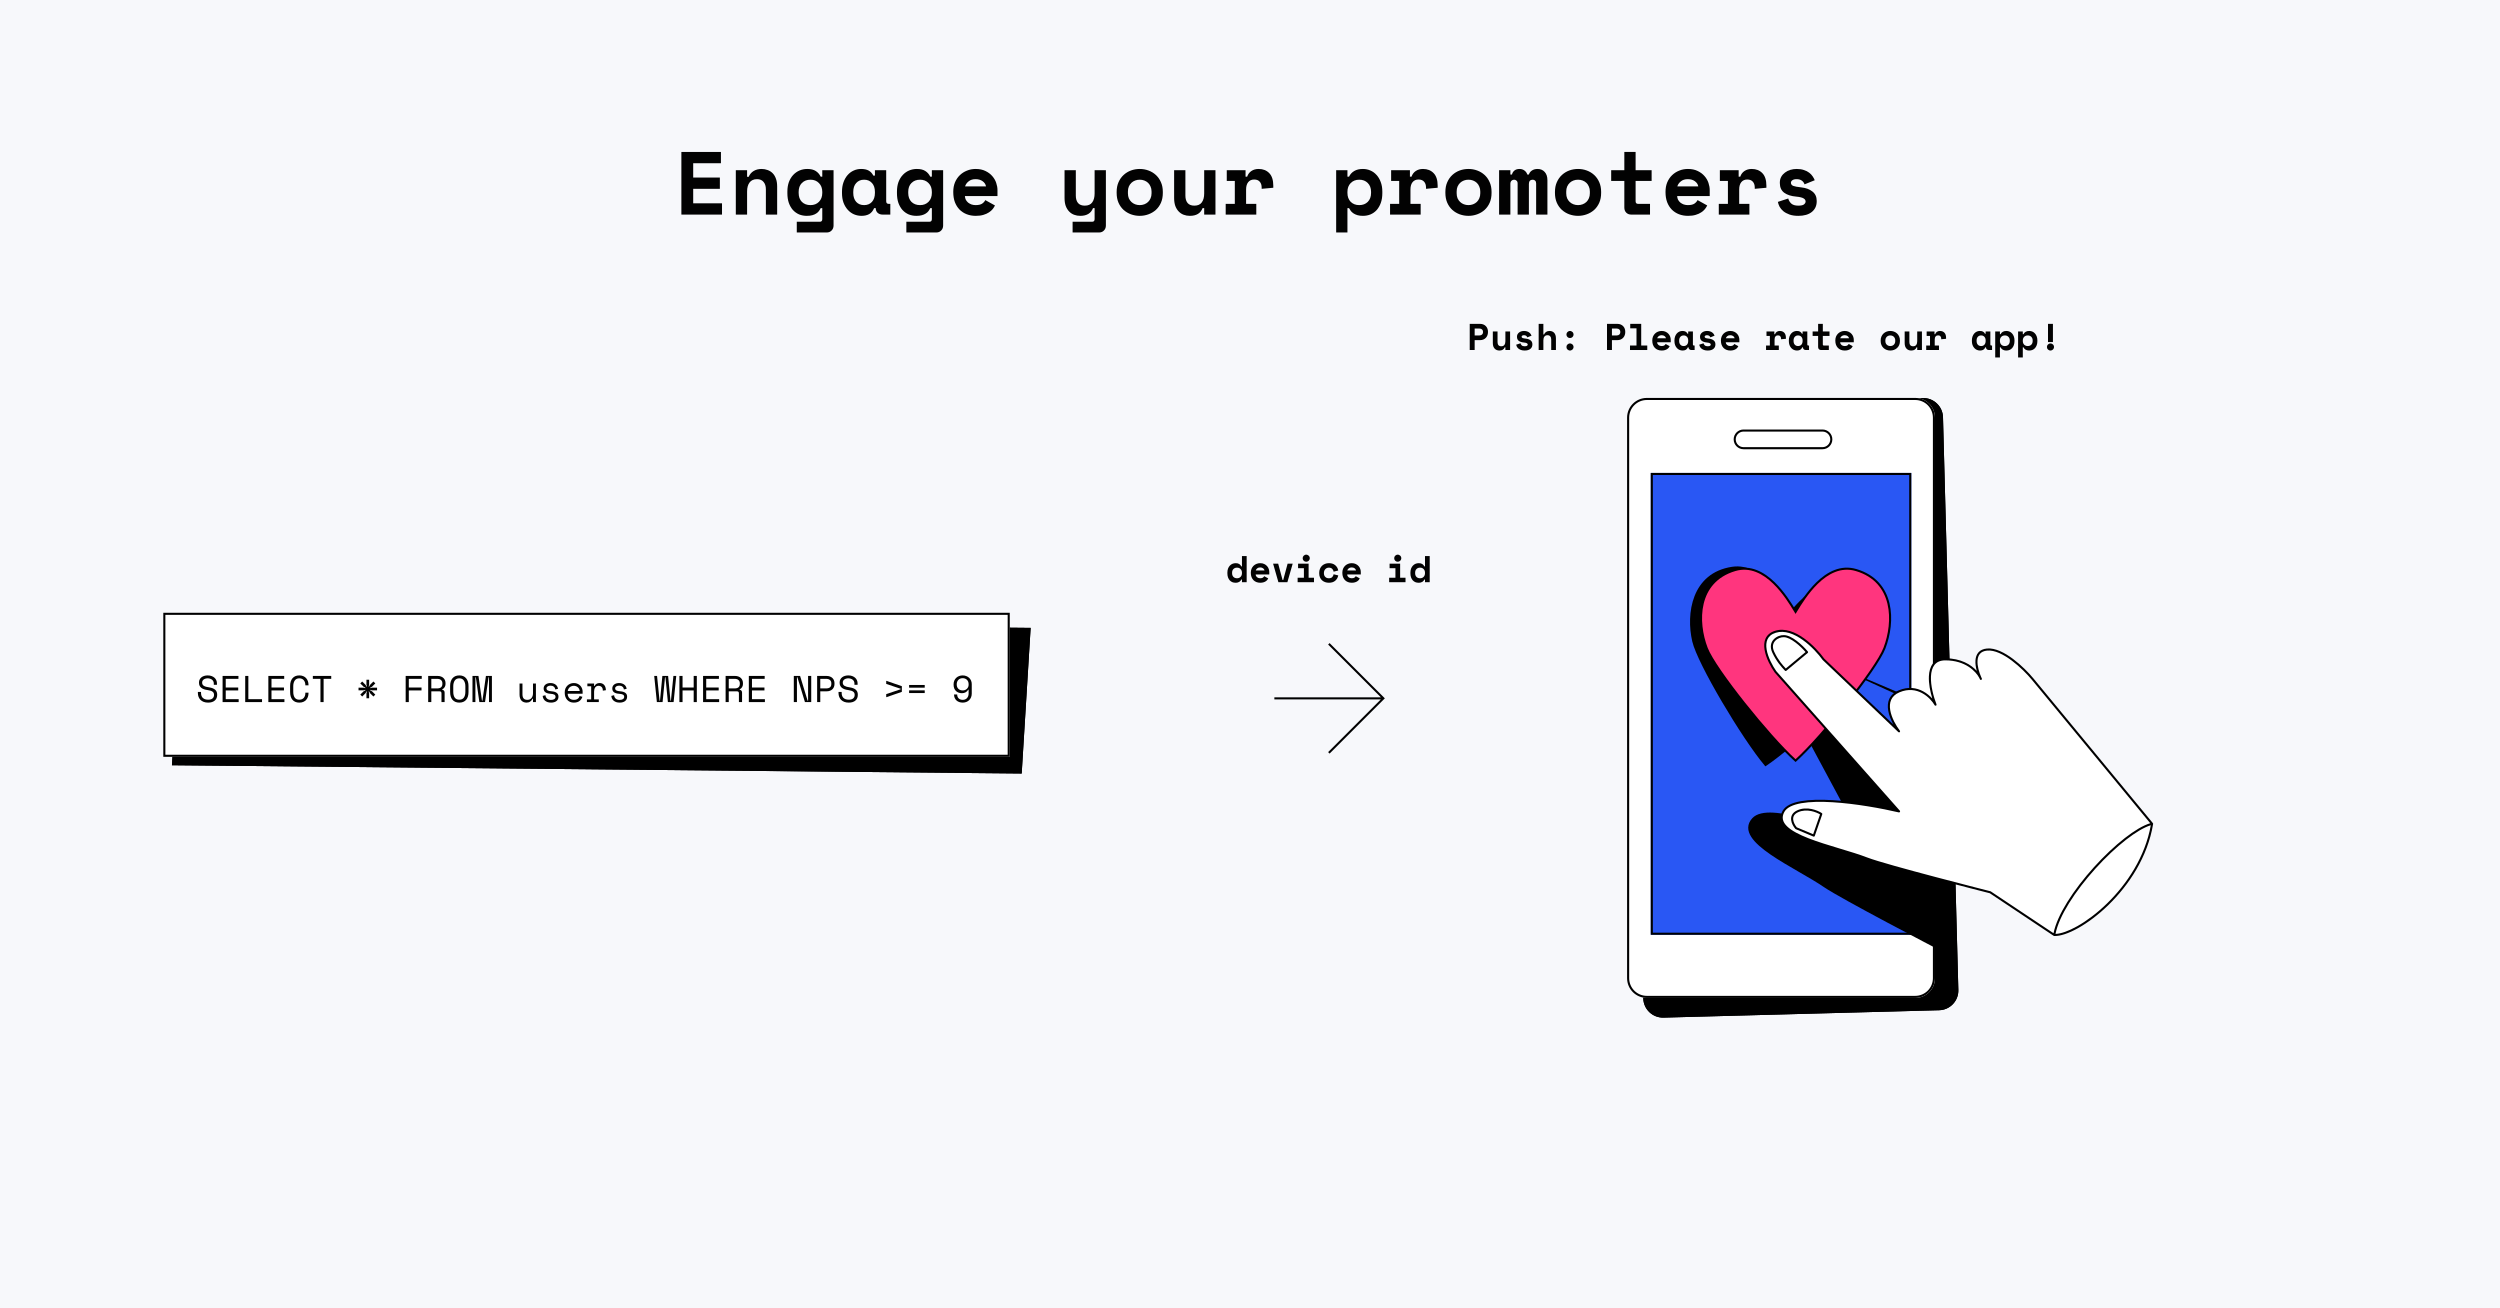 <svg width="1200" height="628" viewBox="0 0 1200 628" fill="none" xmlns="http://www.w3.org/2000/svg">
<rect width="1200" height="628" fill="#F7F8FB"/>
<path d="M707.836 163.269V168.005H705.468V155.449H710.383C711.028 155.449 711.59 155.557 712.069 155.772C712.547 155.975 712.942 156.25 713.252 156.597C713.575 156.932 713.814 157.321 713.97 157.763C714.137 158.193 714.221 158.636 714.221 159.09V159.521C714.221 159.987 714.137 160.447 713.97 160.902C713.814 161.344 713.575 161.745 713.252 162.104C712.942 162.45 712.547 162.731 712.069 162.947C711.59 163.162 711.028 163.269 710.383 163.269H707.836ZM707.836 161.009H710.149C710.676 161.009 711.088 160.866 711.387 160.579C711.698 160.292 711.853 159.921 711.853 159.467V159.252C711.853 158.797 711.698 158.427 711.387 158.14C711.088 157.853 710.676 157.709 710.149 157.709H707.836V161.009Z" fill="#020202"/>
<path d="M722.585 159.108H724.845V168.005H722.585V166.713H722.262C721.867 167.741 721.018 168.256 719.715 168.256C719.272 168.256 718.86 168.184 718.477 168.04C718.095 167.897 717.76 167.676 717.473 167.377C717.186 167.078 716.959 166.707 716.791 166.265C716.636 165.81 716.558 165.278 716.558 164.668V159.108H718.818V164.202C718.818 164.836 718.968 165.332 719.266 165.691C719.565 166.038 720.014 166.211 720.612 166.211C721.293 166.211 721.79 165.996 722.1 165.565C722.423 165.123 722.585 164.525 722.585 163.772V159.108Z" fill="#020202"/>
<path d="M730.374 161.619C730.374 161.906 730.524 162.115 730.823 162.247C731.122 162.367 731.666 162.468 732.455 162.552C733.364 162.648 734.105 162.923 734.679 163.377C735.253 163.819 735.54 164.441 735.54 165.242V165.35C735.54 166.235 735.217 166.94 734.571 167.466C733.926 167.993 733.017 168.256 731.845 168.256C731.152 168.256 730.56 168.166 730.069 167.987C729.579 167.807 729.173 167.586 728.85 167.323C728.527 167.048 728.276 166.749 728.097 166.426C727.929 166.091 727.816 165.768 727.756 165.458L729.836 164.776C729.932 165.159 730.129 165.493 730.428 165.78C730.739 166.067 731.211 166.211 731.845 166.211C732.407 166.211 732.79 166.127 732.993 165.96C733.208 165.78 733.316 165.589 733.316 165.386C733.316 165.266 733.286 165.159 733.226 165.063C733.178 164.955 733.083 164.86 732.939 164.776C732.796 164.68 732.598 164.603 732.347 164.543C732.108 164.483 731.803 164.435 731.433 164.399C730.428 164.316 729.627 164.059 729.029 163.628C728.443 163.186 728.15 162.54 728.15 161.691V161.583C728.15 161.141 728.246 160.752 728.437 160.418C728.629 160.083 728.88 159.802 729.191 159.575C729.502 159.335 729.86 159.156 730.267 159.036C730.673 158.917 731.092 158.857 731.522 158.857C732.084 158.857 732.569 158.929 732.975 159.072C733.394 159.204 733.746 159.383 734.033 159.61C734.32 159.826 734.554 160.071 734.733 160.346C734.912 160.609 735.05 160.866 735.145 161.117L733.101 161.942C732.993 161.619 732.808 161.368 732.545 161.189C732.282 160.997 731.941 160.902 731.522 160.902C731.14 160.902 730.853 160.974 730.661 161.117C730.47 161.249 730.374 161.416 730.374 161.619Z" fill="#020202"/>
<path d="M740.819 168.005H738.559V155.449H740.819V160.543H741.142C741.369 160.005 741.704 159.592 742.146 159.305C742.588 159.007 743.132 158.857 743.778 158.857C744.221 158.857 744.627 158.929 744.998 159.072C745.368 159.216 745.691 159.431 745.966 159.718C746.241 160.005 746.457 160.376 746.612 160.83C746.768 161.272 746.845 161.799 746.845 162.408V168.005H744.585V162.947C744.585 162.313 744.43 161.817 744.119 161.458C743.82 161.087 743.384 160.902 742.81 160.902C742.14 160.902 741.638 161.129 741.303 161.583C740.98 162.026 740.819 162.624 740.819 163.377V168.005Z" fill="#020202"/>
<path d="M755.299 166.552C755.299 166.791 755.251 167.018 755.155 167.233C755.071 167.437 754.952 167.616 754.796 167.771C754.641 167.915 754.456 168.028 754.24 168.112C754.037 168.208 753.822 168.256 753.595 168.256C753.356 168.256 753.134 168.208 752.931 168.112C752.728 168.028 752.548 167.915 752.393 167.771C752.238 167.616 752.112 167.437 752.016 167.233C751.933 167.018 751.891 166.791 751.891 166.552C751.891 166.313 751.933 166.091 752.016 165.888C752.112 165.673 752.238 165.493 752.393 165.35C752.548 165.195 752.728 165.075 752.931 164.991C753.134 164.896 753.356 164.848 753.595 164.848C753.822 164.848 754.037 164.896 754.24 164.991C754.456 165.075 754.641 165.195 754.796 165.35C754.952 165.493 755.071 165.673 755.155 165.888C755.251 166.091 755.299 166.313 755.299 166.552ZM755.299 160.561C755.299 160.8 755.251 161.027 755.155 161.243C755.071 161.446 754.952 161.625 754.796 161.781C754.641 161.924 754.456 162.044 754.24 162.139C754.037 162.223 753.822 162.265 753.595 162.265C753.356 162.265 753.134 162.223 752.931 162.139C752.728 162.044 752.548 161.924 752.393 161.781C752.238 161.625 752.112 161.446 752.016 161.243C751.933 161.027 751.891 160.8 751.891 160.561C751.891 160.322 751.933 160.101 752.016 159.897C752.112 159.682 752.238 159.503 752.393 159.359C752.548 159.204 752.728 159.084 752.931 159.001C753.134 158.905 753.356 158.857 753.595 158.857C753.822 158.857 754.037 158.905 754.24 159.001C754.456 159.084 754.641 159.204 754.796 159.359C754.952 159.503 755.071 159.682 755.155 159.897C755.251 160.101 755.299 160.322 755.299 160.561Z" fill="#020202"/>
<path d="M773.73 163.269V168.005H771.362V155.449H776.277C776.923 155.449 777.485 155.557 777.963 155.772C778.441 155.975 778.836 156.25 779.147 156.597C779.47 156.932 779.709 157.321 779.864 157.763C780.032 158.193 780.115 158.636 780.115 159.09V159.521C780.115 159.987 780.032 160.447 779.864 160.902C779.709 161.344 779.47 161.745 779.147 162.104C778.836 162.45 778.441 162.731 777.963 162.947C777.485 163.162 776.923 163.269 776.277 163.269H773.73ZM773.73 161.009H776.044C776.57 161.009 776.982 160.866 777.281 160.579C777.592 160.292 777.748 159.921 777.748 159.467V159.252C777.748 158.797 777.592 158.427 777.281 158.14C776.982 157.853 776.57 157.709 776.044 157.709H773.73V161.009Z" fill="#020202"/>
<path d="M782.399 165.852H785.519V157.602H782.506V155.449H787.779V165.852H790.685V168.005H782.399V165.852Z" fill="#020202"/>
<path d="M795.426 164.292C795.438 164.555 795.497 164.8 795.605 165.027C795.725 165.242 795.88 165.434 796.071 165.601C796.275 165.757 796.502 165.882 796.753 165.978C797.016 166.061 797.291 166.103 797.578 166.103C798.14 166.103 798.57 166.008 798.869 165.816C799.168 165.613 799.384 165.374 799.515 165.099L801.452 166.175C801.345 166.402 801.195 166.641 801.004 166.892C800.812 167.132 800.561 167.353 800.25 167.556C799.952 167.759 799.581 167.927 799.138 168.058C798.708 168.19 798.2 168.256 797.614 168.256C796.944 168.256 796.334 168.148 795.784 167.933C795.234 167.718 794.756 167.407 794.349 167C793.955 166.594 793.644 166.097 793.417 165.511C793.202 164.925 793.094 164.262 793.094 163.52V163.413C793.094 162.731 793.208 162.11 793.435 161.548C793.674 160.986 793.997 160.507 794.403 160.113C794.81 159.718 795.282 159.413 795.82 159.198C796.37 158.971 796.956 158.857 797.578 158.857C798.343 158.857 799.001 158.995 799.551 159.27C800.101 159.533 800.555 159.873 800.914 160.292C801.273 160.699 801.536 161.153 801.703 161.655C801.871 162.145 801.954 162.624 801.954 163.09V164.292H795.426ZM797.56 160.902C796.986 160.902 796.52 161.051 796.161 161.35C795.802 161.637 795.569 161.972 795.462 162.355H799.659C799.587 161.936 799.36 161.589 798.977 161.314C798.606 161.039 798.134 160.902 797.56 160.902Z" fill="#020202"/>
<path d="M810.175 166.713C809.935 167.275 809.601 167.676 809.17 167.915C808.74 168.142 808.238 168.256 807.664 168.256C807.125 168.256 806.617 168.154 806.139 167.951C805.673 167.747 805.26 167.448 804.901 167.054C804.543 166.659 804.256 166.181 804.04 165.619C803.837 165.057 803.736 164.417 803.736 163.7V163.413C803.736 162.707 803.837 162.074 804.04 161.512C804.244 160.95 804.519 160.471 804.866 160.077C805.212 159.682 805.613 159.383 806.067 159.18C806.534 158.965 807.03 158.857 807.556 158.857C808.19 158.857 808.698 158.965 809.081 159.18C809.475 159.395 809.786 159.73 810.013 160.184H810.336V159.108H812.596V165.314C812.596 165.673 812.757 165.852 813.08 165.852H813.421V168.005H811.879C811.472 168.005 811.137 167.885 810.874 167.646C810.623 167.407 810.497 167.096 810.497 166.713H810.175ZM808.166 166.103C808.823 166.103 809.35 165.888 809.744 165.458C810.139 165.015 810.336 164.417 810.336 163.664V163.449C810.336 162.695 810.139 162.104 809.744 161.673C809.35 161.231 808.823 161.009 808.166 161.009C807.508 161.009 806.982 161.231 806.587 161.673C806.193 162.104 805.995 162.695 805.995 163.449V163.664C805.995 164.417 806.193 165.015 806.587 165.458C806.982 165.888 807.508 166.103 808.166 166.103Z" fill="#020202"/>
<path d="M818.233 161.619C818.233 161.906 818.383 162.115 818.682 162.247C818.981 162.367 819.525 162.468 820.314 162.552C821.223 162.648 821.964 162.923 822.538 163.377C823.112 163.819 823.399 164.441 823.399 165.242V165.35C823.399 166.235 823.076 166.94 822.43 167.466C821.785 167.993 820.876 168.256 819.704 168.256C819.011 168.256 818.419 168.166 817.928 167.987C817.438 167.807 817.032 167.586 816.709 167.323C816.386 167.048 816.135 166.749 815.956 166.426C815.788 166.091 815.675 165.768 815.615 165.458L817.695 164.776C817.791 165.159 817.988 165.493 818.287 165.78C818.598 166.067 819.07 166.211 819.704 166.211C820.266 166.211 820.649 166.127 820.852 165.96C821.067 165.78 821.175 165.589 821.175 165.386C821.175 165.266 821.145 165.159 821.085 165.063C821.037 164.955 820.942 164.86 820.798 164.776C820.655 164.68 820.457 164.603 820.206 164.543C819.967 164.483 819.662 164.435 819.292 164.399C818.287 164.316 817.486 164.059 816.888 163.628C816.302 163.186 816.009 162.54 816.009 161.691V161.583C816.009 161.141 816.105 160.752 816.296 160.418C816.488 160.083 816.739 159.802 817.05 159.575C817.361 159.335 817.719 159.156 818.126 159.036C818.532 158.917 818.951 158.857 819.381 158.857C819.943 158.857 820.428 158.929 820.834 159.072C821.253 159.204 821.605 159.383 821.892 159.61C822.179 159.826 822.413 160.071 822.592 160.346C822.771 160.609 822.909 160.866 823.004 161.117L820.96 161.942C820.852 161.619 820.667 161.368 820.404 161.189C820.141 160.997 819.8 160.902 819.381 160.902C818.999 160.902 818.712 160.974 818.52 161.117C818.329 161.249 818.233 161.416 818.233 161.619Z" fill="#020202"/>
<path d="M828.373 164.292C828.385 164.555 828.445 164.8 828.552 165.027C828.672 165.242 828.827 165.434 829.018 165.601C829.222 165.757 829.449 165.882 829.7 165.978C829.963 166.061 830.238 166.103 830.525 166.103C831.087 166.103 831.518 166.008 831.817 165.816C832.115 165.613 832.331 165.374 832.462 165.099L834.399 166.175C834.292 166.402 834.142 166.641 833.951 166.892C833.76 167.132 833.508 167.353 833.198 167.556C832.899 167.759 832.528 167.927 832.086 168.058C831.655 168.19 831.147 168.256 830.561 168.256C829.891 168.256 829.282 168.148 828.731 167.933C828.181 167.718 827.703 167.407 827.297 167C826.902 166.594 826.591 166.097 826.364 165.511C826.149 164.925 826.041 164.262 826.041 163.52V163.413C826.041 162.731 826.155 162.11 826.382 161.548C826.621 160.986 826.944 160.507 827.35 160.113C827.757 159.718 828.229 159.413 828.767 159.198C829.317 158.971 829.903 158.857 830.525 158.857C831.29 158.857 831.948 158.995 832.498 159.27C833.048 159.533 833.503 159.873 833.861 160.292C834.22 160.699 834.483 161.153 834.65 161.655C834.818 162.145 834.902 162.624 834.902 163.09V164.292H828.373ZM830.507 160.902C829.933 160.902 829.467 161.051 829.108 161.35C828.749 161.637 828.516 161.972 828.409 162.355H832.606C832.534 161.936 832.307 161.589 831.924 161.314C831.553 161.039 831.081 160.902 830.507 160.902Z" fill="#020202"/>
<path d="M847.916 159.108H851.683V160.4H852.006C852.173 159.909 852.454 159.533 852.849 159.27C853.255 158.995 853.739 158.857 854.301 158.857C855.186 158.857 855.898 159.138 856.436 159.7C856.974 160.25 857.243 161.093 857.243 162.229V162.624L854.911 162.839V162.588C854.911 162.098 854.786 161.709 854.535 161.422C854.283 161.123 853.907 160.974 853.405 160.974C852.902 160.974 852.508 161.147 852.221 161.494C851.934 161.84 851.79 162.337 851.79 162.982V165.852H853.835V168.005H847.701V165.852H849.53V161.261H847.916V159.108Z" fill="#020202"/>
<path d="M865.086 166.713C864.847 167.275 864.513 167.676 864.082 167.915C863.652 168.142 863.149 168.256 862.575 168.256C862.037 168.256 861.529 168.154 861.051 167.951C860.585 167.747 860.172 167.448 859.813 167.054C859.455 166.659 859.168 166.181 858.952 165.619C858.749 165.057 858.647 164.417 858.647 163.7V163.413C858.647 162.707 858.749 162.074 858.952 161.512C859.156 160.95 859.431 160.471 859.777 160.077C860.124 159.682 860.525 159.383 860.979 159.18C861.445 158.965 861.942 158.857 862.468 158.857C863.102 158.857 863.61 158.965 863.992 159.18C864.387 159.395 864.698 159.73 864.925 160.184H865.248V159.108H867.508V165.314C867.508 165.673 867.669 165.852 867.992 165.852H868.333V168.005H866.79C866.384 168.005 866.049 167.885 865.786 167.646C865.535 167.407 865.409 167.096 865.409 166.713H865.086ZM863.078 166.103C863.735 166.103 864.261 165.888 864.656 165.458C865.051 165.015 865.248 164.417 865.248 163.664V163.449C865.248 162.695 865.051 162.104 864.656 161.673C864.261 161.231 863.735 161.009 863.078 161.009C862.42 161.009 861.894 161.231 861.499 161.673C861.105 162.104 860.907 162.695 860.907 163.449V163.664C860.907 164.417 861.105 165.015 861.499 165.458C861.894 165.888 862.42 166.103 863.078 166.103Z" fill="#020202"/>
<path d="M870.06 159.108H872.697V155.449H874.957V159.108H878.167V161.261H874.957V165.314C874.957 165.673 875.118 165.852 875.441 165.852H877.845V168.005H874.078C873.671 168.005 873.337 167.873 873.074 167.61C872.822 167.347 872.697 167.012 872.697 166.605V161.261H870.06V159.108Z" fill="#020202"/>
<path d="M883.285 164.292C883.297 164.555 883.356 164.8 883.464 165.027C883.584 165.242 883.739 165.434 883.93 165.601C884.134 165.757 884.361 165.882 884.612 165.978C884.875 166.061 885.15 166.103 885.437 166.103C885.999 166.103 886.429 166.008 886.728 165.816C887.027 165.613 887.243 165.374 887.374 165.099L889.311 166.175C889.204 166.402 889.054 166.641 888.863 166.892C888.671 167.132 888.42 167.353 888.109 167.556C887.811 167.759 887.44 167.927 886.997 168.058C886.567 168.19 886.059 168.256 885.473 168.256C884.803 168.256 884.193 168.148 883.643 167.933C883.093 167.718 882.615 167.407 882.208 167C881.814 166.594 881.503 166.097 881.276 165.511C881.061 164.925 880.953 164.262 880.953 163.52V163.413C880.953 162.731 881.067 162.11 881.294 161.548C881.533 160.986 881.856 160.507 882.262 160.113C882.669 159.718 883.141 159.413 883.679 159.198C884.229 158.971 884.815 158.857 885.437 158.857C886.202 158.857 886.86 158.995 887.41 159.27C887.96 159.533 888.414 159.873 888.773 160.292C889.132 160.699 889.395 161.153 889.562 161.655C889.73 162.145 889.813 162.624 889.813 163.09V164.292H883.285ZM885.419 160.902C884.845 160.902 884.379 161.051 884.02 161.35C883.661 161.637 883.428 161.972 883.321 162.355H887.518C887.446 161.936 887.219 161.589 886.836 161.314C886.465 161.039 885.993 160.902 885.419 160.902Z" fill="#020202"/>
<path d="M911.975 163.664C911.975 164.405 911.85 165.063 911.599 165.637C911.348 166.199 911.007 166.677 910.576 167.072C910.146 167.454 909.65 167.747 909.088 167.951C908.538 168.154 907.958 168.256 907.348 168.256C906.738 168.256 906.152 168.154 905.59 167.951C905.04 167.747 904.55 167.454 904.119 167.072C903.689 166.677 903.348 166.199 903.097 165.637C902.846 165.063 902.72 164.405 902.72 163.664V163.449C902.72 162.719 902.846 162.074 903.097 161.512C903.348 160.938 903.689 160.453 904.119 160.059C904.55 159.664 905.04 159.365 905.59 159.162C906.152 158.959 906.738 158.857 907.348 158.857C907.958 158.857 908.538 158.959 909.088 159.162C909.65 159.365 910.146 159.664 910.576 160.059C911.007 160.453 911.348 160.938 911.599 161.512C911.85 162.074 911.975 162.719 911.975 163.449V163.664ZM907.348 166.103C907.671 166.103 907.976 166.049 908.263 165.942C908.55 165.834 908.801 165.679 909.016 165.476C909.231 165.272 909.399 165.027 909.518 164.74C909.65 164.441 909.715 164.106 909.715 163.736V163.377C909.715 163.006 909.65 162.677 909.518 162.391C909.399 162.092 909.231 161.84 909.016 161.637C908.801 161.434 908.55 161.278 908.263 161.171C907.976 161.063 907.671 161.009 907.348 161.009C907.025 161.009 906.72 161.063 906.433 161.171C906.146 161.278 905.895 161.434 905.68 161.637C905.465 161.84 905.291 162.092 905.16 162.391C905.04 162.677 904.98 163.006 904.98 163.377V163.736C904.98 164.106 905.04 164.441 905.16 164.74C905.291 165.027 905.465 165.272 905.68 165.476C905.895 165.679 906.146 165.834 906.433 165.942C906.72 166.049 907.025 166.103 907.348 166.103Z" fill="#020202"/>
<path d="M920.267 159.108H922.527V168.005H920.267V166.713H919.945C919.55 167.741 918.701 168.256 917.398 168.256C916.955 168.256 916.543 168.184 916.16 168.04C915.777 167.897 915.443 167.676 915.156 167.377C914.869 167.078 914.641 166.707 914.474 166.265C914.319 165.81 914.241 165.278 914.241 164.668V159.108H916.501V164.202C916.501 164.836 916.65 165.332 916.949 165.691C917.248 166.038 917.697 166.211 918.294 166.211C918.976 166.211 919.472 165.996 919.783 165.565C920.106 165.123 920.267 164.525 920.267 163.772V159.108Z" fill="#020202"/>
<path d="M924.793 159.108H928.559V160.4H928.882C929.05 159.909 929.331 159.533 929.725 159.27C930.132 158.995 930.616 158.857 931.178 158.857C932.063 158.857 932.774 159.138 933.312 159.7C933.851 160.25 934.12 161.093 934.12 162.229V162.624L931.788 162.839V162.588C931.788 162.098 931.662 161.709 931.411 161.422C931.16 161.123 930.783 160.974 930.281 160.974C929.779 160.974 929.384 161.147 929.097 161.494C928.81 161.84 928.667 162.337 928.667 162.982V165.852H930.712V168.005H924.578V165.852H926.407V161.261H924.793V159.108Z" fill="#020202"/>
<path d="M952.945 166.713C952.706 167.275 952.372 167.676 951.941 167.915C951.511 168.142 951.008 168.256 950.434 168.256C949.896 168.256 949.388 168.154 948.91 167.951C948.444 167.747 948.031 167.448 947.672 167.054C947.314 166.659 947.027 166.181 946.811 165.619C946.608 165.057 946.506 164.417 946.506 163.7V163.413C946.506 162.707 946.608 162.074 946.811 161.512C947.015 160.95 947.29 160.471 947.636 160.077C947.983 159.682 948.384 159.383 948.838 159.18C949.304 158.965 949.801 158.857 950.327 158.857C950.961 158.857 951.469 158.965 951.851 159.18C952.246 159.395 952.557 159.73 952.784 160.184H953.107V159.108H955.367V165.314C955.367 165.673 955.528 165.852 955.851 165.852H956.192V168.005H954.649C954.243 168.005 953.908 167.885 953.645 167.646C953.394 167.407 953.268 167.096 953.268 166.713H952.945ZM950.937 166.103C951.594 166.103 952.12 165.888 952.515 165.458C952.91 165.015 953.107 164.417 953.107 163.664V163.449C953.107 162.695 952.91 162.104 952.515 161.673C952.12 161.231 951.594 161.009 950.937 161.009C950.279 161.009 949.753 161.231 949.358 161.673C948.964 162.104 948.766 162.695 948.766 163.449V163.664C948.766 164.417 948.964 165.015 949.358 165.458C949.753 165.888 950.279 166.103 950.937 166.103Z" fill="#020202"/>
<path d="M959.964 171.592H957.704V159.108H959.964V160.4H960.287C960.526 159.909 960.873 159.533 961.327 159.27C961.782 158.995 962.361 158.857 963.067 158.857C963.593 158.857 964.089 158.959 964.556 159.162C965.034 159.365 965.446 159.664 965.793 160.059C966.152 160.441 966.433 160.914 966.636 161.476C966.851 162.038 966.959 162.677 966.959 163.395V163.718C966.959 164.447 966.857 165.093 966.654 165.655C966.451 166.217 966.176 166.695 965.829 167.09C965.482 167.472 965.07 167.765 964.591 167.969C964.125 168.16 963.617 168.256 963.067 168.256C962.66 168.256 962.308 168.214 962.009 168.13C961.71 168.046 961.447 167.933 961.219 167.789C961.004 167.646 960.819 167.484 960.663 167.305C960.52 167.114 960.394 166.916 960.287 166.713H959.964V171.592ZM962.332 166.103C963.037 166.103 963.605 165.888 964.035 165.458C964.478 165.015 964.699 164.417 964.699 163.664V163.449C964.699 162.695 964.478 162.104 964.035 161.673C963.605 161.231 963.037 161.009 962.332 161.009C961.626 161.009 961.052 161.237 960.61 161.691C960.179 162.133 959.964 162.719 959.964 163.449V163.664C959.964 164.393 960.179 164.985 960.61 165.44C961.052 165.882 961.626 166.103 962.332 166.103Z" fill="#020202"/>
<path d="M970.946 171.592H968.686V159.108H970.946V160.4H971.269C971.508 159.909 971.855 159.533 972.309 159.27C972.764 158.995 973.344 158.857 974.049 158.857C974.575 158.857 975.072 158.959 975.538 159.162C976.016 159.365 976.429 159.664 976.776 160.059C977.134 160.441 977.415 160.914 977.619 161.476C977.834 162.038 977.941 162.677 977.941 163.395V163.718C977.941 164.447 977.84 165.093 977.637 165.655C977.433 166.217 977.158 166.695 976.811 167.09C976.465 167.472 976.052 167.765 975.574 167.969C975.108 168.16 974.599 168.256 974.049 168.256C973.643 168.256 973.29 168.214 972.991 168.13C972.692 168.046 972.429 167.933 972.202 167.789C971.987 167.646 971.801 167.484 971.646 167.305C971.502 167.114 971.377 166.916 971.269 166.713H970.946V171.592ZM973.314 166.103C974.019 166.103 974.587 165.888 975.018 165.458C975.46 165.015 975.681 164.417 975.681 163.664V163.449C975.681 162.695 975.46 162.104 975.018 161.673C974.587 161.231 974.019 161.009 973.314 161.009C972.608 161.009 972.034 161.237 971.592 161.691C971.162 162.133 970.946 162.719 970.946 163.449V163.664C970.946 164.393 971.162 164.985 971.592 165.44C972.034 165.882 972.608 166.103 973.314 166.103Z" fill="#020202"/>
<path d="M985.408 155.449V164.202H983.041V155.449H985.408ZM985.928 166.552C985.928 166.791 985.881 167.018 985.785 167.233C985.701 167.437 985.582 167.616 985.426 167.771C985.271 167.915 985.085 168.028 984.87 168.112C984.667 168.208 984.452 168.256 984.225 168.256C983.985 168.256 983.764 168.208 983.561 168.112C983.358 168.028 983.178 167.915 983.023 167.771C982.867 167.616 982.742 167.437 982.646 167.233C982.562 167.018 982.521 166.791 982.521 166.552C982.521 166.313 982.562 166.091 982.646 165.888C982.742 165.673 982.867 165.493 983.023 165.35C983.178 165.195 983.358 165.075 983.561 164.991C983.764 164.896 983.985 164.848 984.225 164.848C984.452 164.848 984.667 164.896 984.87 164.991C985.085 165.075 985.271 165.195 985.426 165.35C985.582 165.493 985.701 165.673 985.785 165.888C985.881 166.091 985.928 166.313 985.928 166.552Z" fill="#020202"/>
<path d="M596.139 278.176H595.816C595.72 278.379 595.601 278.577 595.457 278.768C595.326 278.947 595.146 279.109 594.919 279.252C594.704 279.396 594.441 279.509 594.13 279.593C593.831 279.677 593.466 279.718 593.036 279.718C592.486 279.718 591.972 279.623 591.493 279.431C591.027 279.228 590.614 278.935 590.256 278.553C589.909 278.158 589.634 277.68 589.431 277.118C589.239 276.556 589.144 275.91 589.144 275.181V274.858C589.144 274.14 589.245 273.501 589.449 272.939C589.664 272.377 589.951 271.904 590.31 271.522C590.68 271.127 591.105 270.828 591.583 270.625C592.073 270.422 592.587 270.32 593.125 270.32C593.843 270.32 594.411 270.457 594.829 270.732C595.248 270.996 595.577 271.372 595.816 271.862H596.139V266.912H598.399V279.467H596.139V278.176ZM593.771 277.566C594.477 277.566 595.045 277.345 595.475 276.902C595.918 276.448 596.139 275.856 596.139 275.127V274.912C596.139 274.182 595.918 273.596 595.475 273.154C595.045 272.699 594.477 272.472 593.771 272.472C593.066 272.472 592.492 272.693 592.049 273.136C591.619 273.566 591.404 274.158 591.404 274.912V275.127C591.404 275.88 591.619 276.478 592.049 276.92C592.492 277.351 593.066 277.566 593.771 277.566Z" fill="#020202"/>
<path d="M602.727 275.755C602.739 276.018 602.799 276.263 602.906 276.49C603.026 276.705 603.181 276.896 603.372 277.064C603.576 277.219 603.803 277.345 604.054 277.441C604.317 277.524 604.592 277.566 604.879 277.566C605.441 277.566 605.872 277.47 606.171 277.279C606.469 277.076 606.685 276.837 606.816 276.562L608.753 277.638C608.646 277.865 608.496 278.104 608.305 278.355C608.114 278.594 607.862 278.816 607.552 279.019C607.253 279.222 606.882 279.39 606.44 279.521C606.009 279.653 605.501 279.718 604.915 279.718C604.245 279.718 603.636 279.611 603.086 279.396C602.535 279.18 602.057 278.869 601.651 278.463C601.256 278.056 600.945 277.56 600.718 276.974C600.503 276.388 600.395 275.725 600.395 274.983V274.876C600.395 274.194 600.509 273.572 600.736 273.01C600.975 272.448 601.298 271.97 601.704 271.575C602.111 271.181 602.583 270.876 603.121 270.661C603.671 270.434 604.257 270.32 604.879 270.32C605.644 270.32 606.302 270.457 606.852 270.732C607.402 270.996 607.857 271.336 608.215 271.755C608.574 272.161 608.837 272.616 609.004 273.118C609.172 273.608 609.256 274.086 609.256 274.553V275.755H602.727ZM604.861 272.365C604.287 272.365 603.821 272.514 603.462 272.813C603.103 273.1 602.87 273.435 602.763 273.817H606.96C606.888 273.399 606.661 273.052 606.278 272.777C605.907 272.502 605.435 272.365 604.861 272.365Z" fill="#020202"/>
<path d="M611.09 270.571H613.53L615.628 278.391H615.951L618.05 270.571H620.489L617.942 279.467H613.637L611.09 270.571Z" fill="#020202"/>
<path d="M622.862 277.315H625.875V272.723H623.077V270.571H628.135V277.315H630.718V279.467H622.862V277.315ZM628.691 267.934C628.691 268.174 628.643 268.401 628.548 268.616C628.464 268.819 628.345 268.999 628.189 269.154C628.034 269.298 627.848 269.417 627.633 269.513C627.43 269.596 627.215 269.638 626.987 269.638C626.748 269.638 626.527 269.596 626.324 269.513C626.12 269.417 625.941 269.298 625.786 269.154C625.63 268.999 625.505 268.819 625.409 268.616C625.325 268.401 625.283 268.174 625.283 267.934C625.283 267.695 625.325 267.474 625.409 267.271C625.505 267.056 625.63 266.876 625.786 266.733C625.941 266.577 626.12 266.458 626.324 266.374C626.527 266.278 626.748 266.23 626.987 266.23C627.215 266.23 627.43 266.278 627.633 266.374C627.848 266.458 628.034 266.577 628.189 266.733C628.345 266.876 628.464 267.056 628.548 267.271C628.643 267.474 628.691 267.695 628.691 267.934Z" fill="#020202"/>
<path d="M642.364 276.203C642.161 277.255 641.677 278.104 640.911 278.75C640.158 279.396 639.148 279.718 637.88 279.718C637.222 279.718 636.607 279.617 636.033 279.414C635.471 279.21 634.98 278.917 634.562 278.535C634.143 278.152 633.815 277.68 633.575 277.118C633.336 276.556 633.217 275.916 633.217 275.199V274.983C633.217 274.266 633.336 273.62 633.575 273.046C633.815 272.472 634.143 271.982 634.562 271.575C634.992 271.169 635.489 270.858 636.051 270.643C636.625 270.428 637.234 270.32 637.88 270.32C639.124 270.32 640.128 270.643 640.893 271.288C641.671 271.934 642.161 272.783 642.364 273.835L640.14 274.409C640.068 273.883 639.841 273.429 639.458 273.046C639.076 272.664 638.538 272.472 637.844 272.472C637.521 272.472 637.216 272.532 636.929 272.652C636.642 272.771 636.391 272.945 636.176 273.172C635.961 273.387 635.788 273.656 635.656 273.979C635.536 274.29 635.477 274.643 635.477 275.037V275.145C635.477 275.539 635.536 275.892 635.656 276.203C635.788 276.502 635.961 276.753 636.176 276.956C636.391 277.16 636.642 277.315 636.929 277.423C637.216 277.518 637.521 277.566 637.844 277.566C638.538 277.566 639.064 277.393 639.423 277.046C639.793 276.699 640.032 276.233 640.14 275.647L642.364 276.203Z" fill="#020202"/>
<path d="M646.656 275.755C646.668 276.018 646.728 276.263 646.836 276.49C646.955 276.705 647.111 276.896 647.302 277.064C647.505 277.219 647.732 277.345 647.984 277.441C648.247 277.524 648.522 277.566 648.809 277.566C649.371 277.566 649.801 277.47 650.1 277.279C650.399 277.076 650.614 276.837 650.746 276.562L652.683 277.638C652.575 277.865 652.426 278.104 652.234 278.355C652.043 278.594 651.792 278.816 651.481 279.019C651.182 279.222 650.811 279.39 650.369 279.521C649.939 279.653 649.43 279.718 648.844 279.718C648.175 279.718 647.565 279.611 647.015 279.396C646.465 279.18 645.987 278.869 645.58 278.463C645.186 278.056 644.875 277.56 644.647 276.974C644.432 276.388 644.325 275.725 644.325 274.983V274.876C644.325 274.194 644.438 273.572 644.665 273.01C644.905 272.448 645.227 271.97 645.634 271.575C646.04 271.181 646.513 270.876 647.051 270.661C647.601 270.434 648.187 270.32 648.809 270.32C649.574 270.32 650.232 270.457 650.782 270.732C651.332 270.996 651.786 271.336 652.145 271.755C652.503 272.161 652.767 272.616 652.934 273.118C653.101 273.608 653.185 274.086 653.185 274.553V275.755H646.656ZM648.791 272.365C648.217 272.365 647.75 272.514 647.392 272.813C647.033 273.1 646.8 273.435 646.692 273.817H650.889C650.817 273.399 650.59 273.052 650.208 272.777C649.837 272.502 649.365 272.365 648.791 272.365Z" fill="#020202"/>
<path d="M666.792 277.315H669.805V272.723H667.007V270.571H672.065V277.315H674.648V279.467H666.792V277.315ZM672.621 267.934C672.621 268.174 672.573 268.401 672.477 268.616C672.394 268.819 672.274 268.999 672.119 269.154C671.963 269.298 671.778 269.417 671.563 269.513C671.359 269.596 671.144 269.638 670.917 269.638C670.678 269.638 670.456 269.596 670.253 269.513C670.05 269.417 669.871 269.298 669.715 269.154C669.56 268.999 669.434 268.819 669.338 268.616C669.255 268.401 669.213 268.174 669.213 267.934C669.213 267.695 669.255 267.474 669.338 267.271C669.434 267.056 669.56 266.876 669.715 266.733C669.871 266.577 670.05 266.458 670.253 266.374C670.456 266.278 670.678 266.23 670.917 266.23C671.144 266.23 671.359 266.278 671.563 266.374C671.778 266.458 671.963 266.577 672.119 266.733C672.274 266.876 672.394 267.056 672.477 267.271C672.573 267.474 672.621 267.695 672.621 267.934Z" fill="#020202"/>
<path d="M683.998 278.176H683.675C683.579 278.379 683.46 278.577 683.316 278.768C683.185 278.947 683.005 279.109 682.778 279.252C682.563 279.396 682.3 279.509 681.989 279.593C681.69 279.677 681.325 279.718 680.895 279.718C680.345 279.718 679.831 279.623 679.352 279.431C678.886 279.228 678.473 278.935 678.115 278.553C677.768 278.158 677.493 277.68 677.29 277.118C677.098 276.556 677.003 275.91 677.003 275.181V274.858C677.003 274.14 677.104 273.501 677.308 272.939C677.523 272.377 677.81 271.904 678.169 271.522C678.539 271.127 678.964 270.828 679.442 270.625C679.932 270.422 680.446 270.32 680.984 270.32C681.702 270.32 682.27 270.457 682.688 270.732C683.107 270.996 683.436 271.372 683.675 271.862H683.998V266.912H686.258V279.467H683.998V278.176ZM681.63 277.566C682.336 277.566 682.904 277.345 683.334 276.902C683.777 276.448 683.998 275.856 683.998 275.127V274.912C683.998 274.182 683.777 273.596 683.334 273.154C682.904 272.699 682.336 272.472 681.63 272.472C680.925 272.472 680.351 272.693 679.908 273.136C679.478 273.566 679.263 274.158 679.263 274.912V275.127C679.263 275.88 679.478 276.478 679.908 276.92C680.351 277.351 680.925 277.566 681.63 277.566Z" fill="#020202"/>
<path d="M781.403 204.332C781.262 199.101 785.389 194.748 790.619 194.608L922.917 191.062C928.148 190.922 932.501 195.049 932.641 200.279L940.008 475.187C940.148 480.417 936.022 484.771 930.791 484.911L798.493 488.456C793.263 488.596 788.909 484.47 788.769 479.239L781.403 204.332Z" fill="black"/>
<path fill-rule="evenodd" clip-rule="evenodd" d="M922.944 192.062L790.646 195.607C785.968 195.733 782.277 199.627 782.402 204.305L789.769 479.213C789.894 483.891 793.788 487.582 798.466 487.456L930.765 483.911C935.443 483.786 939.134 479.892 939.008 475.214L931.642 200.306C931.516 195.628 927.622 191.937 922.944 192.062ZM790.619 194.608C785.389 194.748 781.262 199.101 781.403 204.332L788.769 479.239C788.909 484.47 793.263 488.596 798.493 488.456L930.791 484.911C936.022 484.771 940.148 480.417 940.008 475.187L932.641 200.279C932.501 195.049 928.148 190.922 922.917 191.062L790.619 194.608Z" fill="black"/>
<path d="M781 200.478C781 195.245 785.241 191.004 790.474 191.004H919.317C924.549 191.004 928.791 195.245 928.791 200.478V469.533C928.791 474.765 924.549 479.006 919.317 479.006H790.474C785.241 479.006 781 474.765 781 469.533V200.478Z" fill="white"/>
<path fill-rule="evenodd" clip-rule="evenodd" d="M919.317 192.004H790.474C785.794 192.004 782 195.798 782 200.478V469.533C782 474.212 785.794 478.006 790.474 478.006H919.317C923.997 478.006 927.791 474.212 927.791 469.533V200.478C927.791 195.798 923.997 192.004 919.317 192.004ZM790.474 191.004C785.241 191.004 781 195.245 781 200.478V469.533C781 474.765 785.241 479.006 790.474 479.006H919.317C924.549 479.006 928.791 474.765 928.791 469.533V200.478C928.791 195.245 924.549 191.004 919.317 191.004H790.474Z" fill="black"/>
<path fill-rule="evenodd" clip-rule="evenodd" d="M874.79 207.16H836.895C834.832 207.16 833.159 208.833 833.159 210.897C833.159 212.961 834.832 214.634 836.895 214.634H874.79C876.854 214.634 878.527 212.961 878.527 210.897C878.527 208.833 876.854 207.16 874.79 207.16ZM836.895 206.16C834.279 206.16 832.159 208.281 832.159 210.897C832.159 213.513 834.279 215.634 836.895 215.634H874.79C877.407 215.634 879.527 213.513 879.527 210.897C879.527 208.281 877.407 206.16 874.79 206.16H836.895Z" fill="black"/>
<path d="M792.369 227.004H917.422V448.69H792.369V227.004Z" fill="#2957F4"/>
<path fill-rule="evenodd" clip-rule="evenodd" d="M916.422 228.004H793.369V447.69H916.422V228.004ZM792.369 227.004V448.69H917.422V227.004H792.369Z" fill="black"/>
<path fill-rule="evenodd" clip-rule="evenodd" d="M638.208 308.688L664.725 335.204L638.208 361.721L637.501 361.013L662.81 335.704L611.692 335.704L611.692 334.704L662.81 334.704L637.501 309.395L638.208 308.688Z" fill="black"/>
<g clip-path="url(#clip0_1535_4266)">
<path d="M853.567 326.436C851.142 320.385 848.641 308.124 858.032 307.494C867.422 306.864 875.048 319.503 877.687 325.901L905.43 368.431C902.907 362.801 900.267 351.129 909.895 349.489C919.524 347.848 924.421 355.726 925.666 359.871C924.546 352.053 924.917 337.033 935.356 339.494C945.115 341.794 948.967 348.397 949.865 352.013C948.924 347.016 949.02 338.504 956.232 339.527C963.799 340.6 971.514 352.608 974.426 358.478L1014.88 440.417L956.176 482.121L930.63 454.772C930.63 454.772 884.089 430.556 876.088 425.054C862.323 415.589 832.785 403.295 841.778 393.418C848.972 385.516 881.258 398.724 896.501 406.316L853.567 326.436Z" fill="black"/>
<path fill-rule="evenodd" clip-rule="evenodd" d="M869.67 314.694C866.317 310.879 862.332 308.166 858.096 308.451C855.98 308.593 854.643 309.371 853.786 310.461C852.903 311.584 852.443 313.148 852.327 314.992C852.095 318.67 853.258 323.067 854.438 326.029L897.346 405.861C897.544 406.229 897.481 406.683 897.19 406.983C896.899 407.283 896.447 407.361 896.073 407.174C888.481 403.393 876.652 398.218 865.845 394.975C860.437 393.352 855.333 392.229 851.165 391.989C846.925 391.746 843.969 392.436 842.488 394.063C841.493 395.156 841.086 396.213 841.065 397.243C841.044 398.294 841.423 399.435 842.218 400.679C843.826 403.194 846.965 405.862 850.943 408.599C854.897 411.32 859.566 414.034 864.136 416.675C864.315 416.778 864.494 416.882 864.672 416.985C869.037 419.507 873.289 421.964 876.632 424.262C880.576 426.974 894.147 434.371 906.811 441.129C913.127 444.498 919.192 447.696 923.679 450.052C925.923 451.229 927.771 452.197 929.059 452.869C929.703 453.205 930.207 453.468 930.549 453.647L931.073 453.919C931.073 453.92 931.073 453.92 930.63 454.771L931.073 453.919C931.169 453.97 931.257 454.036 931.332 454.116L956.304 480.852L1013.66 440.108L973.566 358.904M930.041 455.547L955.474 482.775C955.802 483.127 956.34 483.181 956.731 482.903L1015.44 441.199C1015.82 440.926 1015.95 440.414 1015.74 439.991L975.287 358.052L975.286 358.051C973.804 355.063 971.108 350.526 967.811 346.587C966.162 344.616 964.344 342.772 962.432 341.345C960.526 339.922 958.475 338.875 956.367 338.576C954.37 338.293 952.748 338.659 951.498 339.566C950.267 340.46 949.515 341.794 949.074 343.23C948.722 344.371 948.551 345.628 948.503 346.89C946.216 343.578 942.175 340.114 935.577 338.559C932.729 337.888 930.434 338.392 928.682 339.789C926.976 341.15 925.909 343.259 925.253 345.565C924.435 348.444 924.207 351.811 924.29 354.9C923.548 353.817 922.641 352.745 921.56 351.79C918.787 349.34 914.869 347.667 909.734 348.541C907.118 348.987 905.248 350.137 904.015 351.769C902.797 353.381 902.269 355.374 902.148 357.406C902.055 358.962 902.199 360.585 902.484 362.157L878.54 325.45C877.18 322.18 874.578 317.372 871.112 313.427C867.645 309.481 863.122 306.189 857.967 306.535C855.388 306.708 853.516 307.699 852.277 309.274C851.064 310.817 850.54 312.814 850.411 314.871C850.152 318.973 851.438 323.703 852.676 326.792C852.689 326.826 852.704 326.858 852.721 326.89L894.246 404.147C886.655 400.515 876.134 396.058 866.397 393.137C860.929 391.496 855.661 390.325 851.275 390.073C846.962 389.825 843.185 390.446 841.068 392.771C839.815 394.147 839.178 395.635 839.146 397.205C839.115 398.754 839.676 400.267 840.601 401.713C842.432 404.577 845.852 407.426 849.855 410.18C853.882 412.951 858.617 415.703 863.175 418.337L863.676 418.627C868.072 421.167 872.266 423.59 875.544 425.844C879.602 428.634 893.302 436.096 905.908 442.822C912.228 446.194 918.298 449.394 922.787 451.751C925.032 452.93 926.882 453.898 928.17 454.571C928.815 454.907 929.319 455.17 929.662 455.349L930.041 455.547ZM950.804 351.808C950.869 352.075 950.921 352.331 950.959 352.573C951.04 353.085 950.7 353.569 950.191 353.666C949.681 353.762 949.187 353.437 949.074 352.931C949.023 352.702 948.974 352.464 948.927 352.218C948.094 348.905 944.483 342.63 935.136 340.427C932.764 339.868 931.098 340.318 929.879 341.29C928.615 342.298 927.702 343.971 927.1 346.09C925.895 350.328 926.065 355.884 926.616 359.734C926.687 360.231 926.363 360.699 925.872 360.807C925.382 360.915 924.891 360.627 924.746 360.146C924.166 358.212 922.715 355.372 920.289 353.229C917.895 351.114 914.55 349.668 910.057 350.434C907.858 350.808 906.448 351.733 905.547 352.926C904.63 354.14 904.171 355.725 904.064 357.52C903.849 361.132 905.077 365.295 906.306 368.038C906.511 368.495 906.33 369.033 905.89 369.273C905.451 369.513 904.9 369.374 904.627 368.955L876.883 326.424C876.85 326.374 876.822 326.321 876.8 326.266C875.51 323.139 872.994 318.477 869.67 314.694" fill="black"/>
</g>
<path d="M889.057 280.688C875.079 274.276 861.782 291.251 857.449 296.514C854.741 290.257 846.662 270.266 831.455 272.558C812.446 275.424 809.736 294.625 812.775 307.783C815.206 318.31 836.574 354.226 847.474 367.188C861.536 357.749 892.009 329.149 897.259 319.707C903.82 307.904 906.53 288.703 889.057 280.688Z" fill="black"/>
<path fill-rule="evenodd" clip-rule="evenodd" d="M857.583 295.562C856.145 292.217 853.518 286.162 849.534 281.023C845.233 275.475 839.251 270.877 831.38 272.063C821.682 273.526 816.114 279.176 813.382 286.128C810.661 293.05 810.752 301.247 812.288 307.895C812.91 310.591 814.727 314.857 817.242 319.906C819.764 324.969 823.01 330.861 826.518 336.825C833.53 348.747 841.614 360.995 847.092 367.509L847.38 367.853L847.753 367.603C854.819 362.859 865.978 353.326 876.015 343.811C881.037 339.05 885.786 334.287 889.611 330.119C893.425 325.964 896.351 322.367 897.696 319.949C901.011 313.986 903.367 306.133 902.669 298.729C901.967 291.293 898.181 284.322 889.266 280.233C882.031 276.914 875.01 279.678 869.341 283.819C864.091 287.654 859.891 292.746 857.583 295.562ZM848.744 281.636C844.527 276.197 838.865 271.946 831.529 273.052C822.219 274.456 816.928 279.839 814.312 286.494C811.685 293.178 811.759 301.161 813.262 307.67C813.855 310.238 815.621 314.409 818.137 319.46C820.646 324.497 823.88 330.368 827.38 336.318C834.262 348.018 842.152 359.989 847.568 366.52C854.581 361.743 865.476 352.423 875.327 343.085C880.337 338.336 885.069 333.589 888.874 329.443C892.69 325.286 895.541 321.767 896.822 319.463C900.068 313.624 902.348 305.974 901.673 298.823C901.002 291.705 897.407 285.068 888.849 281.142C882.106 278.049 875.488 280.567 869.931 284.626C864.719 288.433 860.551 293.519 858.26 296.314C858.11 296.496 857.968 296.669 857.835 296.832L857.315 297.463L856.99 296.712C856.906 296.519 856.818 296.314 856.725 296.097C855.297 292.777 852.699 286.737 848.744 281.636Z" fill="black"/>
<path d="M890.957 273.63C876.22 269.235 865.426 287.901 861.871 293.718C858.316 287.901 847.521 269.235 832.784 273.63C814.362 279.125 814.362 298.516 819.21 311.12C823.088 321.203 849.267 353.781 861.871 365.093C874.475 353.781 900.653 321.203 904.531 311.12C909.379 298.516 909.379 279.125 890.957 273.63Z" fill="#FF357E"/>
<path fill-rule="evenodd" clip-rule="evenodd" d="M861.871 292.758C859.979 289.647 856.532 284.018 851.869 279.487C846.834 274.594 840.269 270.877 832.641 273.152C823.242 275.955 818.519 282.328 816.785 289.594C815.059 296.828 816.294 304.932 818.744 311.3C819.737 313.882 822.132 317.853 825.328 322.501C828.532 327.162 832.57 332.542 836.877 337.958C845.486 348.782 855.203 359.781 861.537 365.466L861.871 365.765L862.205 365.466C868.539 359.781 878.255 348.782 886.865 337.958C891.172 332.542 895.209 327.162 898.414 322.501C901.61 317.853 904.005 313.882 904.998 311.3C907.447 304.932 908.683 296.828 906.957 289.594C905.223 282.328 900.499 275.955 891.1 273.152C883.472 270.877 876.907 274.594 871.872 279.487C867.209 284.018 863.762 289.647 861.871 292.758ZM851.172 280.204C846.237 275.408 840.036 271.99 832.927 274.11C823.904 276.801 819.417 282.871 817.757 289.826C816.09 296.812 817.279 304.706 819.677 310.941C820.623 313.401 822.954 317.284 826.152 321.934C829.34 326.571 833.362 331.932 837.66 337.335C846.109 347.958 855.595 358.709 861.871 364.419C868.147 358.709 877.633 347.958 886.082 337.335C890.379 331.932 894.402 326.571 897.59 321.934C900.787 317.284 903.118 313.401 904.064 310.941C906.463 304.706 907.651 296.812 905.984 289.826C904.324 282.871 899.837 276.801 890.814 274.11C883.705 271.99 877.505 275.408 872.569 280.204C867.94 284.702 864.524 290.32 862.646 293.408C862.523 293.61 862.407 293.801 862.297 293.98L861.871 294.678L861.444 293.98C861.335 293.801 861.218 293.61 861.095 293.408C859.218 290.32 855.801 284.702 851.172 280.204Z" fill="black"/>
<path d="M852.219 322.452C848.519 317.188 843.34 305.975 852.219 303.243C861.098 300.511 871.285 310.927 875.269 316.476L911.553 351.052C907.853 346.214 902.674 335.6 911.553 331.843C920.432 328.087 926.92 334.547 929.054 338.246C926.209 330.99 923.164 316.476 933.75 316.476C943.646 316.476 948.842 321.947 950.523 325.217C948.488 320.631 946.652 312.432 953.812 311.781C961.325 311.098 971.456 320.887 975.582 325.867L1033 395.424C1027.88 426.788 997.026 449.197 986.047 448.782L955.313 428.293C955.313 428.293 905.118 415.567 896.186 412.094C880.819 406.118 849.658 400.995 856.061 389.47C861.183 380.25 895.19 385.628 911.553 389.47L852.219 322.452Z" fill="white"/>
<path fill-rule="evenodd" clip-rule="evenodd" d="M865.29 307.162C861.172 304.233 856.576 302.426 852.366 303.722C850.262 304.369 849.044 305.497 848.406 306.868C847.76 308.26 847.681 309.968 847.995 311.815C848.623 315.503 850.786 319.538 852.612 322.142L911.927 389.139C912.072 389.302 912.094 389.54 911.982 389.727C911.871 389.914 911.651 390.007 911.439 389.957C903.274 388.04 890.711 385.741 879.562 385.071C873.984 384.736 868.786 384.81 864.678 385.533C860.532 386.262 857.659 387.623 856.498 389.713C855.746 391.066 855.565 392.284 855.805 393.402C856.047 394.529 856.73 395.615 857.816 396.668C860 398.788 863.693 400.666 868.141 402.397C872.575 404.123 877.691 405.678 882.677 407.18C882.87 407.238 883.062 407.296 883.254 407.354C888.026 408.791 892.652 410.184 896.367 411.628C900.8 413.352 915.545 417.393 929.227 421.013C936.058 422.82 942.61 424.519 947.455 425.767C949.877 426.39 951.873 426.901 953.262 427.255C953.957 427.433 954.501 427.571 954.87 427.665L955.434 427.808L955.435 427.809C955.436 427.809 955.436 427.809 955.313 428.293L955.435 427.809C955.49 427.822 955.543 427.846 955.59 427.877L985.692 447.945C986.584 443.491 988.985 438.324 992.276 433.016C995.76 427.396 1000.26 421.581 1005.1 416.234C1009.94 410.886 1015.12 405.997 1019.96 402.232C1024.45 398.74 1028.7 396.18 1032.12 395.146L975.197 326.187C973.154 323.72 969.618 320.057 965.668 317.101C963.693 315.623 961.628 314.332 959.604 313.452C957.577 312.572 955.622 312.119 953.858 312.279C952.169 312.433 951.072 313.022 950.37 313.837C949.661 314.66 949.305 315.772 949.218 317.057C949.045 319.638 949.972 322.739 950.975 325.002C951.095 325.238 951.199 325.464 951.287 325.678C951.389 325.928 951.275 326.214 951.028 326.324C950.781 326.434 950.492 326.329 950.374 326.086C950.274 325.878 950.173 325.66 950.072 325.434C948.46 322.31 943.425 316.977 933.75 316.977C931.231 316.977 929.592 317.832 928.543 319.167C927.475 320.525 926.965 322.446 926.865 324.663C926.663 329.098 928.108 334.465 929.52 338.064C929.615 338.308 929.507 338.584 929.271 338.697C929.035 338.811 928.752 338.723 928.621 338.497C927.592 336.712 925.499 334.246 922.597 332.69C919.714 331.144 916.031 330.492 911.748 332.304C909.63 333.2 908.392 334.484 907.744 335.951C907.092 337.432 907.016 339.154 907.329 340.957C907.957 344.575 910.126 348.363 911.95 350.749C912.109 350.956 912.081 351.251 911.887 351.425C911.693 351.599 911.397 351.595 911.208 351.415L874.925 316.839C874.902 316.817 874.882 316.794 874.863 316.768C872.895 314.027 869.389 310.079 865.29 307.162ZM948.848 322.02C948.394 320.37 948.112 318.605 948.22 316.99C948.316 315.571 948.716 314.224 949.613 313.184C950.517 312.134 951.876 311.455 953.767 311.283C955.759 311.102 957.888 311.617 960.002 312.535C962.12 313.455 964.254 314.794 966.267 316.301C970.293 319.313 973.885 323.035 975.967 325.549L1033.39 395.107C1033.48 395.218 1033.52 395.363 1033.5 395.506C1030.91 411.323 1021.84 424.858 1012.07 434.379C1007.18 439.142 1002.1 442.911 997.539 445.467C993.002 448.012 988.915 449.392 986.028 449.282C985.936 449.279 985.847 449.25 985.77 449.199L955.107 428.757L954.624 428.634C954.254 428.54 953.71 428.402 953.015 428.224C951.625 427.869 949.629 427.359 947.206 426.735C942.36 425.487 935.805 423.788 928.971 421.98C915.323 418.369 900.504 414.31 896.005 412.56C892.328 411.13 887.735 409.747 882.945 408.305L882.389 408.138C877.41 406.638 872.255 405.072 867.778 403.329C863.316 401.592 859.458 399.655 857.12 397.386C855.944 396.245 855.124 394.993 854.827 393.611C854.528 392.219 854.775 390.756 855.624 389.228C857.024 386.708 860.322 385.284 864.505 384.548C868.725 383.806 874.012 383.736 879.621 384.073C890.172 384.707 901.958 386.787 910.144 388.633L851.844 322.784C851.832 322.77 851.82 322.756 851.81 322.74C849.94 320.079 847.674 315.889 847.009 311.982C846.676 310.026 846.736 308.09 847.499 306.447C848.272 304.783 849.736 303.485 852.072 302.766C856.74 301.329 861.678 303.365 865.87 306.347C870.061 309.329 873.627 313.341 875.648 316.147L908.818 347.756C907.706 345.735 906.74 343.414 906.343 341.128C906.009 339.203 906.072 337.266 906.829 335.548C907.593 333.818 909.037 332.365 911.358 331.383C915.954 329.439 919.954 330.138 923.069 331.809C924.858 332.768 926.354 334.046 927.511 335.323C926.502 332.022 925.708 328.075 925.866 324.618C925.971 322.299 926.507 320.139 927.757 318.549C929.025 316.935 930.976 315.977 933.75 315.977C941.227 315.977 946.105 319.041 948.848 322.02ZM1032.38 396.114C1029.14 397.098 1025.03 399.557 1020.58 403.021C1015.79 406.745 1010.65 411.593 1005.84 416.905C1001.04 422.217 996.572 427.983 993.126 433.543C989.824 438.869 987.479 443.972 986.644 448.283C989.228 448.194 992.877 446.935 997.05 444.595C1001.52 442.086 1006.54 438.371 1011.37 433.663C1020.88 424.398 1029.67 411.331 1032.38 396.114Z" fill="black"/>
<path d="M851.158 313.041C848.768 307.918 853.435 305.215 856.281 305.357C859.696 305.357 864.733 309.854 867.379 313.041L857.134 321.578C856.565 320.866 853.549 318.163 851.158 313.041Z" fill="white"/>
<path fill-rule="evenodd" clip-rule="evenodd" d="M856.293 304.857C854.733 304.783 852.717 305.475 851.392 306.882C850.72 307.595 850.218 308.5 850.056 309.585C849.893 310.669 850.073 311.898 850.705 313.252C852.739 317.611 855.246 320.279 856.307 321.409C856.51 321.626 856.66 321.786 856.744 321.89C856.828 321.995 856.951 322.062 857.084 322.075C857.218 322.089 857.351 322.048 857.455 321.962L867.699 313.425C867.911 313.248 867.94 312.933 867.764 312.721C866.42 311.102 864.471 309.153 862.42 307.605C861.393 306.83 860.331 306.148 859.298 305.658C858.273 305.172 857.246 304.86 856.293 304.857ZM851.045 309.733C850.916 310.592 851.048 311.622 851.611 312.829C853.559 317.003 855.904 319.512 857.009 320.694C857.072 320.761 857.131 320.825 857.186 320.884L866.672 312.979C865.39 311.493 863.641 309.78 861.817 308.403C860.826 307.655 859.823 307.014 858.869 306.561C857.91 306.106 857.032 305.857 856.281 305.857C856.272 305.857 856.264 305.857 856.256 305.856C854.972 305.792 853.238 306.38 852.12 307.567C851.569 308.152 851.173 308.875 851.045 309.733Z" fill="black"/>
<path d="M862.137 397.529L870.623 401.096L874.215 390.698C872.278 389.425 867.298 387.386 862.869 389.413C858.44 391.44 860.535 395.668 862.137 397.529Z" fill="white"/>
<path fill-rule="evenodd" clip-rule="evenodd" d="M859.744 393.59C859.93 395.272 860.922 396.886 861.758 397.857C861.808 397.916 861.872 397.962 861.943 397.992L870.429 401.558C870.557 401.612 870.701 401.61 870.827 401.554C870.953 401.497 871.05 401.391 871.096 401.261L874.687 390.863C874.762 390.647 874.681 390.408 874.489 390.282C873.471 389.613 871.683 388.759 869.576 388.33C867.467 387.9 865 387.889 862.661 388.96C861.479 389.501 860.689 390.21 860.225 391.03C859.762 391.85 859.65 392.737 859.744 393.59ZM861.096 391.522C861.435 390.922 862.044 390.342 863.077 389.869C865.167 388.913 867.404 388.908 869.377 389.31C871.135 389.668 872.653 390.343 873.612 390.913L870.325 400.43L862.441 397.116C861.695 396.222 860.888 394.839 860.738 393.48C860.662 392.79 860.757 392.123 861.096 391.522Z" fill="black"/>
<path d="M86.829 297.418L494.709 301.39L490.416 371.289L82.535 367.317L86.829 297.418Z" fill="black"/>
<path fill-rule="evenodd" clip-rule="evenodd" d="M493.648 302.378L87.767 298.426L83.597 366.329L489.477 370.281L493.648 302.378ZM86.829 297.418L82.535 367.317L490.416 371.289L494.709 301.39L86.829 297.418Z" fill="black"/>
<path d="M78.38 294.131H484.683V363.277H78.38V294.131Z" fill="white"/>
<path fill-rule="evenodd" clip-rule="evenodd" d="M483.683 295.131H79.38V362.277H483.683V295.131ZM78.38 294.131V363.277H484.683V294.131H78.38Z" fill="black"/>
<path d="M327.065 72.939H346.048V78.351H332.734V85.223H345.533V90.635H332.734V97.593H346.564V103.004H327.065V72.939Z" fill="#020202"/>
<path d="M358.603 103.004H353.191V81.701H358.603V84.88H359.376C359.863 83.677 360.65 82.746 361.738 82.088C362.826 81.429 364.101 81.1 365.561 81.1C366.592 81.1 367.551 81.272 368.439 81.615C369.355 81.93 370.157 82.431 370.844 83.119C371.531 83.806 372.061 84.679 372.433 85.739C372.834 86.798 373.034 88.058 373.034 89.518V103.004H367.622V90.893C367.622 89.375 367.25 88.187 366.506 87.328C365.79 86.44 364.745 85.996 363.37 85.996C361.767 85.996 360.564 86.54 359.763 87.628C358.99 88.688 358.603 90.12 358.603 91.923V103.004Z" fill="#020202"/>
<path d="M394.694 99.912H393.921C393.692 100.399 393.406 100.871 393.062 101.329C392.747 101.759 392.317 102.145 391.773 102.489C391.258 102.833 390.628 103.105 389.884 103.305C389.168 103.506 388.294 103.606 387.264 103.606C385.947 103.606 384.715 103.377 383.57 102.919C382.453 102.432 381.465 101.73 380.606 100.814C379.776 99.869 379.118 98.724 378.631 97.378C378.173 96.032 377.944 94.486 377.944 92.739V91.966C377.944 90.248 378.187 88.716 378.674 87.371C379.189 86.025 379.876 84.894 380.735 83.978C381.623 83.033 382.639 82.317 383.785 81.83C384.959 81.343 386.19 81.1 387.478 81.1C389.196 81.1 390.557 81.429 391.559 82.088C392.561 82.718 393.348 83.62 393.921 84.794H394.694V81.701H400.106V108.244C400.106 109.218 399.791 110.02 399.161 110.65C398.56 111.279 397.772 111.594 396.799 111.594H382.453V106.44H393.534C394.307 106.44 394.694 106.011 394.694 105.152V99.912ZM389.025 98.452C390.714 98.452 392.074 97.922 393.105 96.863C394.164 95.775 394.694 94.357 394.694 92.611V92.095C394.694 90.349 394.164 88.945 393.105 87.886C392.074 86.798 390.714 86.254 389.025 86.254C387.335 86.254 385.961 86.784 384.901 87.843C383.871 88.874 383.355 90.291 383.355 92.095V92.611C383.355 94.415 383.871 95.846 384.901 96.906C385.961 97.936 387.335 98.452 389.025 98.452Z" fill="#020202"/>
<path d="M419.575 99.912C419.003 101.258 418.201 102.217 417.17 102.79C416.139 103.334 414.937 103.606 413.562 103.606C412.274 103.606 411.057 103.362 409.911 102.876C408.795 102.389 407.807 101.673 406.948 100.728C406.089 99.783 405.402 98.638 404.886 97.292C404.4 95.946 404.156 94.415 404.156 92.697V92.009C404.156 90.32 404.4 88.802 404.886 87.457C405.373 86.111 406.032 84.966 406.862 84.021C407.692 83.076 408.652 82.36 409.74 81.873C410.856 81.358 412.045 81.1 413.304 81.1C414.822 81.1 416.039 81.358 416.955 81.873C417.9 82.388 418.645 83.19 419.189 84.278H419.962V81.701H425.373V96.562C425.373 97.421 425.76 97.85 426.533 97.85H427.349V103.004H423.655C422.682 103.004 421.88 102.718 421.25 102.145C420.649 101.573 420.348 100.828 420.348 99.912H419.575ZM414.765 98.452C416.34 98.452 417.599 97.936 418.544 96.906C419.489 95.846 419.962 94.415 419.962 92.611V92.095C419.962 90.291 419.489 88.874 418.544 87.843C417.599 86.784 416.34 86.254 414.765 86.254C413.19 86.254 411.93 86.784 410.985 87.843C410.04 88.874 409.568 90.291 409.568 92.095V92.611C409.568 94.415 410.04 95.846 410.985 96.906C411.93 97.936 413.19 98.452 414.765 98.452Z" fill="#020202"/>
<path d="M447.291 99.912H446.518C446.289 100.399 446.003 100.871 445.659 101.329C445.344 101.759 444.914 102.145 444.37 102.489C443.855 102.833 443.225 103.105 442.481 103.305C441.765 103.506 440.891 103.606 439.861 103.606C438.544 103.606 437.312 103.377 436.167 102.919C435.05 102.432 434.062 101.73 433.203 100.814C432.373 99.869 431.714 98.724 431.228 97.378C430.77 96.032 430.541 94.486 430.541 92.739V91.966C430.541 90.248 430.784 88.716 431.271 87.371C431.786 86.025 432.473 84.894 433.332 83.978C434.22 83.033 435.236 82.317 436.382 81.83C437.556 81.343 438.787 81.1 440.075 81.1C441.793 81.1 443.154 81.429 444.156 82.088C445.158 82.718 445.945 83.62 446.518 84.794H447.291V81.701H452.703V108.244C452.703 109.218 452.388 110.02 451.758 110.65C451.157 111.279 450.369 111.594 449.396 111.594H435.05V106.44H446.131C446.904 106.44 447.291 106.011 447.291 105.152V99.912ZM441.622 98.452C443.311 98.452 444.671 97.922 445.702 96.863C446.761 95.775 447.291 94.357 447.291 92.611V92.095C447.291 90.349 446.761 88.945 445.702 87.886C444.671 86.798 443.311 86.254 441.622 86.254C439.932 86.254 438.558 86.784 437.498 87.843C436.468 88.874 435.952 90.291 435.952 92.095V92.611C435.952 94.415 436.468 95.846 437.498 96.906C438.558 97.936 439.932 98.452 441.622 98.452Z" fill="#020202"/>
<path d="M463.153 94.114C463.181 94.744 463.324 95.331 463.582 95.875C463.869 96.39 464.241 96.848 464.699 97.249C465.186 97.621 465.73 97.922 466.331 98.151C466.961 98.352 467.619 98.452 468.307 98.452C469.652 98.452 470.683 98.223 471.399 97.765C472.115 97.278 472.63 96.705 472.945 96.047L477.584 98.624C477.326 99.168 476.968 99.74 476.51 100.342C476.052 100.914 475.451 101.444 474.706 101.931C473.99 102.417 473.103 102.818 472.043 103.133C471.013 103.448 469.796 103.606 468.393 103.606C466.789 103.606 465.329 103.348 464.012 102.833C462.695 102.317 461.549 101.573 460.576 100.599C459.631 99.626 458.886 98.437 458.342 97.034C457.827 95.631 457.569 94.042 457.569 92.267V92.009C457.569 90.377 457.841 88.888 458.385 87.543C458.958 86.197 459.731 85.051 460.705 84.106C461.678 83.162 462.809 82.431 464.098 81.916C465.415 81.372 466.818 81.1 468.307 81.1C470.139 81.1 471.714 81.429 473.031 82.088C474.348 82.718 475.436 83.534 476.295 84.536C477.154 85.51 477.784 86.598 478.185 87.8C478.586 88.974 478.786 90.12 478.786 91.236V94.114H463.153ZM468.264 85.996C466.889 85.996 465.773 86.354 464.914 87.07C464.055 87.757 463.496 88.559 463.239 89.475H473.289C473.117 88.473 472.573 87.643 471.657 86.984C470.769 86.326 469.638 85.996 468.264 85.996Z" fill="#020202"/>
<path d="M525.413 81.701H530.825V108.244C530.825 109.218 530.51 110.02 529.88 110.65C529.279 111.279 528.491 111.594 527.518 111.594H514.848V106.44H524.254C525.027 106.44 525.413 106.011 525.413 105.152V99.912H524.64C523.695 102.375 521.662 103.606 518.541 103.606C517.482 103.606 516.494 103.434 515.578 103.09C514.662 102.747 513.86 102.217 513.173 101.501C512.485 100.785 511.941 99.898 511.541 98.838C511.168 97.75 510.982 96.476 510.982 95.016V81.701H516.394V93.899C516.394 95.417 516.752 96.605 517.468 97.464C518.183 98.294 519.257 98.71 520.689 98.71C522.321 98.71 523.509 98.194 524.254 97.163C525.027 96.104 525.413 94.672 525.413 92.868V81.701Z" fill="#020202"/>
<path d="M558.154 92.611C558.154 94.386 557.854 95.961 557.252 97.335C556.651 98.681 555.835 99.826 554.804 100.771C553.773 101.687 552.585 102.389 551.239 102.876C549.922 103.362 548.534 103.606 547.073 103.606C545.613 103.606 544.21 103.362 542.864 102.876C541.547 102.389 540.373 101.687 539.342 100.771C538.311 99.826 537.495 98.681 536.894 97.335C536.293 95.961 535.992 94.386 535.992 92.611V92.095C535.992 90.349 536.293 88.802 536.894 87.457C537.495 86.082 538.311 84.922 539.342 83.978C540.373 83.033 541.547 82.317 542.864 81.83C544.21 81.343 545.613 81.1 547.073 81.1C548.534 81.1 549.922 81.343 551.239 81.83C552.585 82.317 553.773 83.033 554.804 83.978C555.835 84.922 556.651 86.082 557.252 87.457C557.854 88.802 558.154 90.349 558.154 92.095V92.611ZM547.073 98.452C547.846 98.452 548.577 98.323 549.264 98.065C549.951 97.808 550.552 97.435 551.068 96.948C551.583 96.462 551.984 95.875 552.27 95.188C552.585 94.472 552.743 93.67 552.743 92.782V91.923C552.743 91.036 552.585 90.248 552.27 89.561C551.984 88.845 551.583 88.244 551.068 87.757C550.552 87.27 549.951 86.898 549.264 86.641C548.577 86.383 547.846 86.254 547.073 86.254C546.3 86.254 545.57 86.383 544.883 86.641C544.196 86.898 543.594 87.27 543.079 87.757C542.564 88.244 542.148 88.845 541.833 89.561C541.547 90.248 541.404 91.036 541.404 91.923V92.782C541.404 93.67 541.547 94.472 541.833 95.188C542.148 95.875 542.564 96.462 543.079 96.948C543.594 97.435 544.196 97.808 544.883 98.065C545.57 98.323 546.3 98.452 547.073 98.452Z" fill="#020202"/>
<path d="M578.01 81.701H583.422V103.004H578.01V99.912H577.237C576.292 102.375 574.259 103.606 571.138 103.606C570.079 103.606 569.091 103.434 568.175 103.09C567.259 102.747 566.457 102.217 565.77 101.501C565.082 100.785 564.538 99.898 564.138 98.838C563.765 97.75 563.579 96.476 563.579 95.016V81.701H568.991V93.899C568.991 95.417 569.349 96.605 570.065 97.464C570.78 98.294 571.854 98.71 573.286 98.71C574.918 98.71 576.106 98.194 576.851 97.163C577.624 96.104 578.01 94.672 578.01 92.868V81.701Z" fill="#020202"/>
<path d="M588.847 81.701H597.866V84.794H598.639C599.04 83.62 599.713 82.718 600.658 82.088C601.632 81.429 602.791 81.1 604.137 81.1C606.256 81.1 607.96 81.773 609.248 83.119C610.537 84.436 611.181 86.454 611.181 89.175V90.12L605.597 90.635V90.034C605.597 88.86 605.297 87.929 604.695 87.242C604.094 86.526 603.192 86.168 601.99 86.168C600.787 86.168 599.842 86.583 599.155 87.414C598.468 88.244 598.124 89.432 598.124 90.978V97.85H603.02V103.004H588.331V97.85H592.712V86.855H588.847V81.701Z" fill="#020202"/>
<path d="M646.77 111.594H641.358V81.701H646.77V84.794H647.543C648.115 83.62 648.946 82.718 650.034 82.088C651.122 81.429 652.511 81.1 654.2 81.1C655.46 81.1 656.648 81.343 657.765 81.83C658.91 82.317 659.898 83.033 660.728 83.978C661.587 84.894 662.26 86.025 662.747 87.371C663.262 88.716 663.52 90.248 663.52 91.966V92.739C663.52 94.486 663.277 96.032 662.79 97.378C662.303 98.724 661.645 99.869 660.814 100.814C659.984 101.73 658.996 102.432 657.851 102.919C656.734 103.377 655.517 103.606 654.2 103.606C653.226 103.606 652.382 103.506 651.666 103.305C650.95 103.105 650.32 102.833 649.776 102.489C649.261 102.145 648.817 101.759 648.445 101.329C648.101 100.871 647.8 100.399 647.543 99.912H646.77V111.594ZM652.439 98.452C654.128 98.452 655.488 97.936 656.519 96.906C657.579 95.846 658.108 94.415 658.108 92.611V92.095C658.108 90.291 657.579 88.874 656.519 87.843C655.488 86.784 654.128 86.254 652.439 86.254C650.75 86.254 649.375 86.798 648.316 87.886C647.285 88.945 646.77 90.349 646.77 92.095V92.611C646.77 94.357 647.285 95.775 648.316 96.863C649.375 97.922 650.75 98.452 652.439 98.452Z" fill="#020202"/>
<path d="M667.742 81.701H676.762V84.794H677.535C677.936 83.62 678.609 82.718 679.554 82.088C680.527 81.429 681.687 81.1 683.033 81.1C685.151 81.1 686.855 81.773 688.144 83.119C689.432 84.436 690.076 86.454 690.076 89.175V90.12L684.493 90.635V90.034C684.493 88.86 684.192 87.929 683.591 87.242C682.99 86.526 682.088 86.168 680.885 86.168C679.682 86.168 678.737 86.583 678.05 87.414C677.363 88.244 677.02 89.432 677.02 90.978V97.85H681.916V103.004H667.227V97.85H671.608V86.855H667.742V81.701Z" fill="#020202"/>
<path d="M715.945 92.611C715.945 94.386 715.645 95.961 715.043 97.335C714.442 98.681 713.626 99.826 712.595 100.771C711.564 101.687 710.376 102.389 709.03 102.876C707.713 103.362 706.324 103.606 704.864 103.606C703.404 103.606 702.001 103.362 700.655 102.876C699.338 102.389 698.164 101.687 697.133 100.771C696.102 99.826 695.286 98.681 694.685 97.335C694.084 95.961 693.783 94.386 693.783 92.611V92.095C693.783 90.349 694.084 88.802 694.685 87.457C695.286 86.082 696.102 84.922 697.133 83.978C698.164 83.033 699.338 82.317 700.655 81.83C702.001 81.343 703.404 81.1 704.864 81.1C706.324 81.1 707.713 81.343 709.03 81.83C710.376 82.317 711.564 83.033 712.595 83.978C713.626 84.922 714.442 86.082 715.043 87.457C715.645 88.802 715.945 90.349 715.945 92.095V92.611ZM704.864 98.452C705.637 98.452 706.367 98.323 707.055 98.065C707.742 97.808 708.343 97.435 708.859 96.948C709.374 96.462 709.775 95.875 710.061 95.188C710.376 94.472 710.534 93.67 710.534 92.782V91.923C710.534 91.036 710.376 90.248 710.061 89.561C709.775 88.845 709.374 88.244 708.859 87.757C708.343 87.27 707.742 86.898 707.055 86.641C706.367 86.383 705.637 86.254 704.864 86.254C704.091 86.254 703.361 86.383 702.674 86.641C701.987 86.898 701.385 87.27 700.87 87.757C700.354 88.244 699.939 88.845 699.624 89.561C699.338 90.248 699.195 91.036 699.195 91.923V92.782C699.195 93.67 699.338 94.472 699.624 95.188C699.939 95.875 700.354 96.462 700.87 96.948C701.385 97.435 701.987 97.808 702.674 98.065C703.361 98.323 704.091 98.452 704.864 98.452Z" fill="#020202"/>
<path d="M742.759 103.004H737.347V88.058C737.347 87.457 737.19 87.013 736.875 86.726C736.589 86.411 736.202 86.254 735.715 86.254C735.143 86.254 734.685 86.426 734.341 86.769C734.026 87.113 733.868 87.628 733.868 88.316V103.004H728.457V88.058C728.457 87.457 728.285 87.013 727.941 86.726C727.626 86.411 727.24 86.254 726.782 86.254C726.266 86.254 725.837 86.426 725.493 86.769C725.15 87.113 724.978 87.628 724.978 88.316V103.004H719.566V81.701H724.978V83.763H725.751C725.923 82.99 726.309 82.36 726.911 81.873C727.541 81.358 728.357 81.1 729.359 81.1C730.304 81.1 731.105 81.358 731.764 81.873C732.423 82.36 732.866 82.99 733.095 83.763H733.868C734.098 82.99 734.57 82.36 735.286 81.873C736.03 81.358 736.947 81.1 738.035 81.1C739.466 81.1 740.612 81.587 741.471 82.56C742.33 83.505 742.759 84.822 742.759 86.512V103.004Z" fill="#020202"/>
<path d="M768.542 92.611C768.542 94.386 768.242 95.961 767.64 97.335C767.039 98.681 766.223 99.826 765.192 100.771C764.161 101.687 762.973 102.389 761.627 102.876C760.31 103.362 758.921 103.606 757.461 103.606C756.001 103.606 754.598 103.362 753.252 102.876C751.935 102.389 750.761 101.687 749.73 100.771C748.699 99.826 747.883 98.681 747.282 97.335C746.681 95.961 746.38 94.386 746.38 92.611V92.095C746.38 90.349 746.681 88.802 747.282 87.457C747.883 86.082 748.699 84.922 749.73 83.978C750.761 83.033 751.935 82.317 753.252 81.83C754.598 81.343 756.001 81.1 757.461 81.1C758.921 81.1 760.31 81.343 761.627 81.83C762.973 82.317 764.161 83.033 765.192 83.978C766.223 84.922 767.039 86.082 767.64 87.457C768.242 88.802 768.542 90.349 768.542 92.095V92.611ZM757.461 98.452C758.234 98.452 758.964 98.323 759.652 98.065C760.339 97.808 760.94 97.435 761.456 96.948C761.971 96.462 762.372 95.875 762.658 95.188C762.973 94.472 763.131 93.67 763.131 92.782V91.923C763.131 91.036 762.973 90.248 762.658 89.561C762.372 88.845 761.971 88.244 761.456 87.757C760.94 87.27 760.339 86.898 759.652 86.641C758.964 86.383 758.234 86.254 757.461 86.254C756.688 86.254 755.958 86.383 755.271 86.641C754.583 86.898 753.982 87.27 753.467 87.757C752.951 88.244 752.536 88.845 752.221 89.561C751.935 90.248 751.792 91.036 751.792 91.923V92.782C751.792 93.67 751.935 94.472 752.221 95.188C752.536 95.875 752.951 96.462 753.467 96.948C753.982 97.435 754.583 97.808 755.271 98.065C755.958 98.323 756.688 98.452 757.461 98.452Z" fill="#020202"/>
<path d="M773.366 81.701H779.679V72.939H785.091V81.701H792.779V86.855H785.091V96.562C785.091 97.421 785.478 97.85 786.251 97.85H792.006V103.004H782.987C782.013 103.004 781.211 102.689 780.581 102.06C779.98 101.43 779.679 100.628 779.679 99.654V86.855H773.366V81.701Z" fill="#020202"/>
<path d="M805.033 94.114C805.062 94.744 805.205 95.331 805.462 95.875C805.749 96.39 806.121 96.848 806.579 97.249C807.066 97.621 807.61 97.922 808.211 98.151C808.841 98.352 809.5 98.452 810.187 98.452C811.533 98.452 812.564 98.223 813.279 97.765C813.995 97.278 814.511 96.705 814.826 96.047L819.464 98.624C819.207 99.168 818.849 99.74 818.39 100.342C817.932 100.914 817.331 101.444 816.587 101.931C815.871 102.417 814.983 102.818 813.924 103.133C812.893 103.448 811.676 103.606 810.273 103.606C808.669 103.606 807.209 103.348 805.892 102.833C804.575 102.317 803.43 101.573 802.456 100.599C801.511 99.626 800.767 98.437 800.223 97.034C799.707 95.631 799.449 94.042 799.449 92.267V92.009C799.449 90.377 799.722 88.888 800.266 87.543C800.838 86.197 801.611 85.051 802.585 84.106C803.558 83.162 804.689 82.431 805.978 81.916C807.295 81.372 808.698 81.1 810.187 81.1C812.02 81.1 813.594 81.429 814.911 82.088C816.229 82.718 817.317 83.534 818.176 84.536C819.035 85.51 819.665 86.598 820.065 87.8C820.466 88.974 820.667 90.12 820.667 91.236V94.114H805.033ZM810.144 85.996C808.77 85.996 807.653 86.354 806.794 87.07C805.935 87.757 805.377 88.559 805.119 89.475H815.169C814.997 88.473 814.453 87.643 813.537 86.984C812.649 86.326 811.518 85.996 810.144 85.996Z" fill="#020202"/>
<path d="M825.533 81.701H834.553V84.794H835.326C835.727 83.62 836.4 82.718 837.344 82.088C838.318 81.429 839.478 81.1 840.823 81.1C842.942 81.1 844.646 81.773 845.935 83.119C847.223 84.436 847.867 86.454 847.867 89.175V90.12L842.284 90.635V90.034C842.284 88.86 841.983 87.929 841.382 87.242C840.78 86.526 839.878 86.168 838.676 86.168C837.473 86.168 836.528 86.583 835.841 87.414C835.154 88.244 834.81 89.432 834.81 90.978V97.85H839.707V103.004H825.018V97.85H829.399V86.855H825.533V81.701Z" fill="#020202"/>
<path d="M859.649 87.714C859.649 88.401 860.007 88.903 860.722 89.218C861.438 89.504 862.741 89.747 864.631 89.948C866.807 90.177 868.582 90.835 869.957 91.923C871.331 92.983 872.018 94.472 872.018 96.39V96.648C872.018 98.767 871.245 100.456 869.699 101.716C868.153 102.976 865.977 103.606 863.17 103.606C861.51 103.606 860.092 103.391 858.918 102.962C857.744 102.532 856.771 102.002 855.998 101.372C855.225 100.714 854.623 99.998 854.194 99.225C853.793 98.423 853.521 97.65 853.378 96.906L858.36 95.273C858.589 96.19 859.062 96.992 859.777 97.679C860.522 98.366 861.653 98.71 863.17 98.71C864.516 98.71 865.433 98.509 865.919 98.108C866.435 97.679 866.692 97.221 866.692 96.734C866.692 96.447 866.621 96.19 866.478 95.961C866.363 95.703 866.134 95.474 865.79 95.273C865.447 95.044 864.974 94.858 864.373 94.715C863.8 94.572 863.07 94.457 862.183 94.371C859.777 94.171 857.859 93.555 856.427 92.525C855.024 91.465 854.323 89.919 854.323 87.886V87.628C854.323 86.569 854.552 85.638 855.01 84.837C855.468 84.035 856.069 83.362 856.814 82.818C857.558 82.245 858.417 81.816 859.391 81.529C860.364 81.243 861.367 81.1 862.397 81.1C863.743 81.1 864.903 81.272 865.876 81.615C866.879 81.93 867.723 82.36 868.41 82.904C869.098 83.419 869.656 84.006 870.085 84.665C870.515 85.295 870.844 85.91 871.073 86.512L866.177 88.487C865.919 87.714 865.475 87.113 864.846 86.683C864.216 86.225 863.4 85.996 862.397 85.996C861.481 85.996 860.794 86.168 860.336 86.512C859.878 86.827 859.649 87.228 859.649 87.714Z" fill="#020202"/>
<path d="M102.625 328.071C102.625 327.665 102.541 327.306 102.374 326.995C102.218 326.684 102.003 326.427 101.728 326.224C101.453 326.021 101.136 325.865 100.777 325.758C100.419 325.65 100.042 325.596 99.647 325.596C99.3 325.596 98.972 325.644 98.661 325.74C98.35 325.823 98.069 325.949 97.818 326.116C97.579 326.284 97.387 326.493 97.244 326.744C97.1 326.983 97.029 327.264 97.029 327.587V327.695C97.029 328.042 97.1 328.341 97.244 328.592C97.387 328.831 97.597 329.04 97.872 329.219C98.159 329.387 98.511 329.53 98.93 329.65C99.348 329.757 99.839 329.853 100.401 329.937C101.716 330.14 102.684 330.529 103.306 331.103C103.928 331.665 104.239 332.424 104.239 333.381V333.596C104.239 334.134 104.143 334.63 103.952 335.084C103.773 335.527 103.498 335.91 103.127 336.232C102.768 336.555 102.32 336.806 101.782 336.986C101.244 337.165 100.622 337.255 99.916 337.255C99.115 337.255 98.404 337.141 97.782 336.914C97.172 336.675 96.658 336.352 96.239 335.945C95.833 335.527 95.522 335.043 95.307 334.493C95.091 333.931 94.984 333.321 94.984 332.663V332.125H96.49V332.556C96.49 333.656 96.79 334.481 97.387 335.031C97.997 335.581 98.84 335.856 99.916 335.856C100.849 335.856 101.549 335.652 102.015 335.246C102.493 334.827 102.732 334.277 102.732 333.596V333.488C102.732 332.831 102.487 332.328 101.997 331.982C101.519 331.635 100.735 331.384 99.647 331.228C99.013 331.145 98.44 331.019 97.925 330.852C97.423 330.672 96.993 330.445 96.634 330.17C96.275 329.883 96 329.542 95.809 329.148C95.618 328.753 95.522 328.287 95.522 327.749V327.533C95.522 327.043 95.624 326.595 95.827 326.188C96.03 325.782 96.311 325.429 96.67 325.13C97.041 324.831 97.477 324.604 97.979 324.448C98.493 324.281 99.055 324.197 99.665 324.197C100.371 324.197 100.998 324.299 101.549 324.502C102.111 324.705 102.583 324.98 102.965 325.327C103.348 325.662 103.635 326.063 103.826 326.529C104.03 326.983 104.131 327.462 104.131 327.964V328.717H102.625V328.071Z" fill="#020202"/>
<path d="M106.845 324.448H114.45V325.847H108.352V330.009H114.342V331.408H108.352V335.605H114.558V337.004H106.845V324.448Z" fill="#020202"/>
<path d="M117.702 324.448H119.209V335.605H125.773V337.004H117.702V324.448Z" fill="#020202"/>
<path d="M128.81 324.448H136.415V325.847H130.317V330.009H136.307V331.408H130.317V335.605H136.522V337.004H128.81V324.448Z" fill="#020202"/>
<path d="M143.666 335.856C144.181 335.856 144.617 335.772 144.976 335.605C145.346 335.425 145.645 335.192 145.873 334.905C146.112 334.606 146.285 334.271 146.393 333.901C146.512 333.518 146.572 333.118 146.572 332.699V332.484H148.079V332.699C148.079 333.333 147.983 333.931 147.792 334.493C147.6 335.043 147.319 335.527 146.949 335.945C146.578 336.352 146.118 336.675 145.568 336.914C145.018 337.141 144.384 337.255 143.666 337.255C142.279 337.255 141.197 336.818 140.42 335.945C139.643 335.073 139.254 333.799 139.254 332.125V329.327C139.254 327.701 139.643 326.439 140.42 325.542C141.197 324.646 142.279 324.197 143.666 324.197C144.384 324.197 145.018 324.317 145.568 324.556C146.118 324.783 146.578 325.106 146.949 325.525C147.319 325.931 147.6 326.415 147.792 326.977C147.983 327.527 148.079 328.119 148.079 328.753V328.968H146.572V328.753C146.56 328.346 146.494 327.952 146.375 327.569C146.267 327.187 146.094 326.852 145.855 326.565C145.627 326.266 145.335 326.033 144.976 325.865C144.617 325.686 144.181 325.596 143.666 325.596C142.698 325.596 141.969 325.949 141.478 326.655C141 327.36 140.761 328.287 140.761 329.435V332.017C140.761 333.249 141 334.2 141.478 334.869C141.969 335.527 142.698 335.856 143.666 335.856Z" fill="#020202"/>
<path d="M150.165 324.448H158.989V325.847H155.33V337.004H153.824V325.847H150.165V324.448Z" fill="#020202"/>
<path d="M180.147 328.036L178.569 329.614L177.672 330.116L177.761 330.331L178.569 330.08H180.99V331.372H178.569L177.761 331.121L177.672 331.336L178.569 331.838L180.147 333.416L179.232 334.331L177.654 332.753L177.152 331.856L176.936 331.946L177.188 332.753V335.174H175.896V332.753L176.147 331.946L175.932 331.856L175.43 332.753L173.851 334.331L172.937 333.416L174.515 331.838L175.412 331.336L175.322 331.121L174.515 331.372H172.094V330.08H174.515L175.322 330.331L175.412 330.116L174.515 329.614L172.937 328.036L173.851 327.121L175.43 328.699L175.932 329.596L176.147 329.506L175.896 328.699V326.278H177.188V328.699L176.936 329.506L177.152 329.596L177.654 328.699L179.232 327.121L180.147 328.036Z" fill="#020202"/>
<path d="M194.722 324.448H202.435V325.847H196.229V330.009H202.327V331.408H196.229V337.004H194.722V324.448Z" fill="#020202"/>
<path d="M213.417 337.004H211.91V332.807C211.91 332.496 211.839 332.257 211.695 332.089C211.552 331.922 211.301 331.838 210.942 331.838H207.032V337.004H205.525V324.448H210.009C210.655 324.448 211.217 324.544 211.695 324.735C212.173 324.915 212.568 325.16 212.879 325.471C213.202 325.782 213.441 326.146 213.596 326.565C213.764 326.971 213.847 327.402 213.847 327.856V328.394C213.847 328.861 213.716 329.327 213.453 329.793C213.202 330.26 212.807 330.618 212.269 330.87V331.085C212.628 331.145 212.909 331.288 213.112 331.515C213.315 331.742 213.417 332.065 213.417 332.484V337.004ZM207.032 330.439H209.83C210.679 330.439 211.306 330.26 211.713 329.901C212.132 329.53 212.341 328.992 212.341 328.287V327.964C212.341 327.33 212.132 326.822 211.713 326.439C211.306 326.045 210.679 325.847 209.83 325.847H207.032V330.439Z" fill="#020202"/>
<path d="M216.059 329.327C216.059 327.701 216.448 326.439 217.225 325.542C218.002 324.646 219.084 324.197 220.471 324.197C221.858 324.197 222.941 324.646 223.718 325.542C224.495 326.439 224.884 327.701 224.884 329.327V332.125C224.884 333.799 224.495 335.073 223.718 335.945C222.941 336.818 221.858 337.255 220.471 337.255C219.084 337.255 218.002 336.818 217.225 335.945C216.448 335.073 216.059 333.799 216.059 332.125V329.327ZM220.471 335.856C221.44 335.856 222.163 335.527 222.642 334.869C223.132 334.2 223.377 333.249 223.377 332.017V329.435C223.377 328.287 223.132 327.36 222.642 326.655C222.163 325.949 221.44 325.596 220.471 325.596C219.503 325.596 218.773 325.949 218.283 326.655C217.805 327.36 217.566 328.287 217.566 329.435V332.017C217.566 333.249 217.805 334.2 218.283 334.869C218.773 335.527 219.503 335.856 220.471 335.856Z" fill="#020202"/>
<path d="M226.79 324.448H229.66L231.346 336.358H231.561L233.247 324.448H236.117V337.004H234.718V325.094H234.503L232.817 337.004H230.091L228.405 325.094H228.189V337.004H226.79V324.448Z" fill="#020202"/>
<path d="M255.84 328.107H257.239V337.004H255.84V335.389H255.625C255.338 335.963 254.961 336.418 254.495 336.753C254.028 337.087 253.436 337.255 252.719 337.255C252.229 337.255 251.774 337.171 251.356 337.004C250.949 336.848 250.596 336.609 250.298 336.286C250.011 335.963 249.783 335.563 249.616 335.084C249.461 334.606 249.383 334.05 249.383 333.416V328.107H250.782V333.237C250.782 334.17 250.973 334.851 251.356 335.282C251.738 335.712 252.324 335.927 253.114 335.927C253.963 335.927 254.626 335.641 255.104 335.067C255.595 334.481 255.84 333.703 255.84 332.735V328.107Z" fill="#020202"/>
<path d="M262.32 330.403C262.32 330.834 262.5 331.162 262.858 331.39C263.229 331.617 263.899 331.766 264.867 331.838C265.907 331.922 266.697 332.173 267.235 332.591C267.785 332.998 268.06 333.596 268.06 334.385V334.493C268.06 334.923 267.97 335.312 267.791 335.658C267.623 335.993 267.384 336.28 267.073 336.519C266.774 336.759 266.404 336.938 265.961 337.057C265.531 337.189 265.058 337.255 264.544 337.255C263.851 337.255 263.253 337.165 262.751 336.986C262.26 336.794 261.848 336.549 261.513 336.25C261.19 335.939 260.945 335.593 260.778 335.21C260.61 334.815 260.515 334.421 260.491 334.026L261.818 333.703C261.878 334.385 262.141 334.935 262.607 335.354C263.074 335.76 263.695 335.963 264.473 335.963C265.13 335.963 265.656 335.838 266.051 335.587C266.458 335.324 266.661 334.959 266.661 334.493C266.661 333.99 266.463 333.632 266.069 333.416C265.674 333.201 265.035 333.064 264.15 333.004C263.121 332.932 262.332 332.693 261.782 332.286C261.232 331.88 260.957 331.288 260.957 330.511V330.403C260.957 329.985 261.047 329.62 261.226 329.309C261.405 328.986 261.645 328.717 261.944 328.502C262.254 328.287 262.601 328.125 262.984 328.018C263.367 327.91 263.767 327.856 264.186 327.856C264.772 327.856 265.286 327.94 265.728 328.107C266.171 328.263 266.541 328.472 266.84 328.735C267.139 328.986 267.366 329.279 267.522 329.614C267.689 329.949 267.797 330.284 267.845 330.618L266.517 330.941C266.458 330.367 266.224 329.919 265.818 329.596C265.423 329.273 264.903 329.112 264.257 329.112C264.006 329.112 263.761 329.142 263.522 329.201C263.295 329.249 263.091 329.327 262.912 329.435C262.733 329.542 262.589 329.68 262.482 329.847C262.374 330.003 262.32 330.188 262.32 330.403Z" fill="#020202"/>
<path d="M272.478 332.986C272.513 333.871 272.788 334.582 273.303 335.12C273.817 335.658 274.534 335.927 275.455 335.927C275.873 335.927 276.238 335.88 276.549 335.784C276.86 335.688 277.123 335.557 277.338 335.389C277.565 335.222 277.745 335.031 277.876 334.815C278.02 334.588 278.133 334.349 278.217 334.098L279.544 334.457C279.293 335.282 278.827 335.957 278.145 336.484C277.476 336.998 276.567 337.255 275.419 337.255C274.785 337.255 274.199 337.147 273.661 336.932C273.135 336.705 272.681 336.388 272.298 335.981C271.916 335.575 271.617 335.09 271.401 334.528C271.186 333.966 271.079 333.345 271.079 332.663V332.233C271.079 331.611 271.186 331.031 271.401 330.493C271.629 329.955 271.939 329.494 272.334 329.112C272.729 328.717 273.189 328.412 273.715 328.197C274.253 327.97 274.833 327.856 275.455 327.856C276.184 327.856 276.812 327.994 277.338 328.269C277.876 328.532 278.313 328.861 278.648 329.255C278.994 329.65 279.245 330.08 279.401 330.547C279.568 331.013 279.652 331.443 279.652 331.838V332.986H272.478ZM275.455 329.184C275.06 329.184 274.69 329.249 274.343 329.381C274.008 329.5 273.709 329.674 273.446 329.901C273.195 330.128 272.986 330.397 272.818 330.708C272.663 331.007 272.561 331.336 272.513 331.695H278.253C278.229 331.312 278.133 330.965 277.966 330.654C277.811 330.343 277.601 330.08 277.338 329.865C277.087 329.65 276.794 329.482 276.459 329.363C276.137 329.243 275.802 329.184 275.455 329.184Z" fill="#020202"/>
<path d="M281.935 328.107H285.164V329.291H285.379C285.606 328.801 285.929 328.442 286.348 328.215C286.766 327.976 287.244 327.856 287.783 327.856C288.679 327.856 289.403 328.149 289.953 328.735C290.503 329.321 290.796 330.176 290.832 331.3L289.361 331.515C289.361 330.69 289.164 330.098 288.769 329.74C288.374 329.369 287.89 329.184 287.316 329.184C286.946 329.184 286.623 329.255 286.348 329.399C286.085 329.542 285.863 329.74 285.684 329.991C285.505 330.242 285.373 330.535 285.289 330.87C285.206 331.204 285.164 331.563 285.164 331.946V335.712H287.424V337.004H281.72V335.712H283.765V329.399H281.935V328.107Z" fill="#020202"/>
<path d="M295.267 330.403C295.267 330.834 295.447 331.162 295.805 331.39C296.176 331.617 296.846 331.766 297.814 331.838C298.855 331.922 299.644 332.173 300.182 332.591C300.732 332.998 301.007 333.596 301.007 334.385V334.493C301.007 334.923 300.917 335.312 300.738 335.658C300.57 335.993 300.331 336.28 300.02 336.519C299.721 336.759 299.351 336.938 298.908 337.057C298.478 337.189 298.006 337.255 297.491 337.255C296.798 337.255 296.2 337.165 295.698 336.986C295.208 336.794 294.795 336.549 294.46 336.25C294.137 335.939 293.892 335.593 293.725 335.21C293.557 334.815 293.462 334.421 293.438 334.026L294.765 333.703C294.825 334.385 295.088 334.935 295.554 335.354C296.021 335.76 296.642 335.963 297.42 335.963C298.077 335.963 298.603 335.838 298.998 335.587C299.405 335.324 299.608 334.959 299.608 334.493C299.608 333.99 299.411 333.632 299.016 333.416C298.621 333.201 297.982 333.064 297.097 333.004C296.069 332.932 295.279 332.693 294.729 332.286C294.179 331.88 293.904 331.288 293.904 330.511V330.403C293.904 329.985 293.994 329.62 294.173 329.309C294.353 328.986 294.592 328.717 294.891 328.502C295.202 328.287 295.548 328.125 295.931 328.018C296.314 327.91 296.714 327.856 297.133 327.856C297.719 327.856 298.233 327.94 298.675 328.107C299.118 328.263 299.488 328.472 299.787 328.735C300.086 328.986 300.313 329.279 300.469 329.614C300.636 329.949 300.744 330.284 300.792 330.618L299.464 330.941C299.405 330.367 299.171 329.919 298.765 329.596C298.37 329.273 297.85 329.112 297.204 329.112C296.953 329.112 296.708 329.142 296.469 329.201C296.242 329.249 296.039 329.327 295.859 329.435C295.68 329.542 295.536 329.68 295.429 329.847C295.321 330.003 295.267 330.188 295.267 330.403Z" fill="#020202"/>
<path d="M323.33 337.004H320.586L319.42 325.094H319.205L318.039 337.004H315.295L314.022 324.448H315.385L316.586 336.358H316.802L317.932 324.448H320.694L321.824 336.358H322.039L323.241 324.448H324.604L323.33 337.004Z" fill="#020202"/>
<path d="M326.116 324.448H327.623V330.009H332.968V324.448H334.474V337.004H332.968V331.408H327.623V337.004H326.116V324.448Z" fill="#020202"/>
<path d="M337.475 324.448H345.08V325.847H338.982V330.009H344.972V331.408H338.982V335.605H345.188V337.004H337.475V324.448Z" fill="#020202"/>
<path d="M356.188 337.004H354.681V332.807C354.681 332.496 354.609 332.257 354.466 332.089C354.322 331.922 354.071 331.838 353.713 331.838H349.803V337.004H348.296V324.448H352.78C353.426 324.448 353.988 324.544 354.466 324.735C354.944 324.915 355.339 325.16 355.65 325.471C355.973 325.782 356.212 326.146 356.367 326.565C356.535 326.971 356.618 327.402 356.618 327.856V328.394C356.618 328.861 356.487 329.327 356.224 329.793C355.973 330.26 355.578 330.618 355.04 330.87V331.085C355.399 331.145 355.68 331.288 355.883 331.515C356.086 331.742 356.188 332.065 356.188 332.484V337.004ZM349.803 330.439H352.601C353.45 330.439 354.077 330.26 354.484 329.901C354.902 329.53 355.112 328.992 355.112 328.287V327.964C355.112 327.33 354.902 326.822 354.484 326.439C354.077 326.045 353.45 325.847 352.601 325.847H349.803V330.439Z" fill="#020202"/>
<path d="M359.44 324.448H367.045V325.847H360.946V330.009H366.937V331.408H360.946V335.605H367.152V337.004H359.44V324.448Z" fill="#020202"/>
<path d="M387.664 336.358H387.879V324.448H389.386V337.004H386.373L382.75 325.094H382.534V337.004H381.028V324.448H384.041L387.664 336.358Z" fill="#020202"/>
<path d="M393.732 331.838V337.004H392.225V324.448H396.709C397.355 324.448 397.917 324.544 398.395 324.735C398.874 324.915 399.268 325.16 399.579 325.471C399.902 325.782 400.141 326.146 400.297 326.565C400.464 326.971 400.548 327.402 400.548 327.856V328.394C400.548 328.849 400.464 329.285 400.297 329.704C400.141 330.122 399.902 330.493 399.579 330.816C399.256 331.127 398.856 331.378 398.378 331.569C397.899 331.748 397.343 331.838 396.709 331.838H393.732ZM393.732 330.439H396.53C398.204 330.439 399.041 329.722 399.041 328.287V327.964C399.041 327.33 398.832 326.822 398.413 326.439C398.007 326.045 397.379 325.847 396.53 325.847H393.732V330.439Z" fill="#020202"/>
<path d="M410.131 328.071C410.131 327.665 410.047 327.306 409.88 326.995C409.725 326.684 409.509 326.427 409.234 326.224C408.959 326.021 408.642 325.865 408.284 325.758C407.925 325.65 407.548 325.596 407.154 325.596C406.807 325.596 406.478 325.644 406.167 325.74C405.856 325.823 405.575 325.949 405.324 326.116C405.085 326.284 404.894 326.493 404.75 326.744C404.607 326.983 404.535 327.264 404.535 327.587V327.695C404.535 328.042 404.607 328.341 404.75 328.592C404.894 328.831 405.103 329.04 405.378 329.219C405.665 329.387 406.018 329.53 406.436 329.65C406.855 329.757 407.345 329.853 407.907 329.937C409.222 330.14 410.191 330.529 410.813 331.103C411.434 331.665 411.745 332.424 411.745 333.381V333.596C411.745 334.134 411.65 334.63 411.458 335.084C411.279 335.527 411.004 335.91 410.633 336.232C410.275 336.555 409.826 336.806 409.288 336.986C408.75 337.165 408.128 337.255 407.423 337.255C406.622 337.255 405.91 337.141 405.288 336.914C404.679 336.675 404.164 336.352 403.746 335.945C403.339 335.527 403.028 335.043 402.813 334.493C402.598 333.931 402.49 333.321 402.49 332.663V332.125H403.997V332.556C403.997 333.656 404.296 334.481 404.894 335.031C405.504 335.581 406.347 335.856 407.423 335.856C408.355 335.856 409.055 335.652 409.521 335.246C410 334.827 410.239 334.277 410.239 333.596V333.488C410.239 332.831 409.994 332.328 409.503 331.982C409.025 331.635 408.242 331.384 407.154 331.228C406.52 331.145 405.946 331.019 405.432 330.852C404.93 330.672 404.499 330.445 404.14 330.17C403.782 329.883 403.507 329.542 403.315 329.148C403.124 328.753 403.028 328.287 403.028 327.749V327.533C403.028 327.043 403.13 326.595 403.333 326.188C403.537 325.782 403.818 325.429 404.176 325.13C404.547 324.831 404.983 324.604 405.486 324.448C406 324.281 406.562 324.197 407.172 324.197C407.877 324.197 408.505 324.299 409.055 324.502C409.617 324.705 410.089 324.98 410.472 325.327C410.855 325.662 411.142 326.063 411.333 326.529C411.536 326.983 411.638 327.462 411.638 327.964V328.717H410.131V328.071Z" fill="#020202"/>
<path d="M425.388 334.672V333.165L432.347 330.834V330.618L425.388 328.287V326.78L432.885 329.363V332.089L425.388 334.672Z" fill="#020202"/>
<path d="M436.37 328.789H443.867V330.08H436.37V328.789ZM436.37 331.372H443.867V332.663H436.37V331.372Z" fill="#020202"/>
<path d="M459.447 333.345C459.447 334.122 459.686 334.75 460.164 335.228C460.643 335.694 461.306 335.927 462.155 335.927C462.562 335.927 462.933 335.856 463.267 335.712C463.614 335.569 463.907 335.365 464.146 335.102C464.397 334.827 464.589 334.511 464.72 334.152C464.864 333.781 464.935 333.369 464.935 332.914V331.049H464.72C464.445 331.575 464.051 331.988 463.536 332.286C463.022 332.585 462.424 332.735 461.743 332.735C461.157 332.735 460.619 332.645 460.129 332.466C459.638 332.286 459.214 332.023 458.855 331.677C458.496 331.318 458.215 330.887 458.012 330.385C457.821 329.883 457.725 329.309 457.725 328.663V328.448C457.725 327.826 457.833 327.258 458.048 326.744C458.263 326.218 458.562 325.77 458.945 325.399C459.339 325.016 459.8 324.723 460.326 324.52C460.864 324.305 461.45 324.197 462.084 324.197C462.717 324.197 463.297 324.305 463.823 324.52C464.361 324.723 464.822 325.01 465.204 325.381C465.599 325.752 465.904 326.194 466.119 326.708C466.334 327.222 466.442 327.784 466.442 328.394V332.914C466.442 333.584 466.328 334.188 466.101 334.726C465.886 335.252 465.581 335.706 465.186 336.089C464.804 336.46 464.349 336.747 463.823 336.95C463.297 337.153 462.729 337.255 462.119 337.255C461.51 337.255 460.948 337.165 460.433 336.986C459.919 336.806 459.477 336.549 459.106 336.214C458.735 335.868 458.448 335.455 458.245 334.977C458.042 334.487 457.94 333.943 457.94 333.345H459.447ZM462.084 325.525C461.653 325.525 461.258 325.596 460.9 325.74C460.553 325.883 460.254 326.087 460.003 326.35C459.752 326.613 459.561 326.924 459.429 327.282C459.297 327.629 459.232 328.006 459.232 328.412V328.627C459.232 329.046 459.303 329.429 459.447 329.775C459.59 330.11 459.788 330.403 460.039 330.654C460.29 330.893 460.589 331.079 460.936 331.21C461.282 331.342 461.665 331.408 462.084 331.408C462.49 331.408 462.867 331.342 463.214 331.21C463.56 331.067 463.859 330.875 464.11 330.636C464.373 330.397 464.577 330.11 464.72 329.775C464.864 329.441 464.935 329.082 464.935 328.699V328.358C464.935 327.964 464.87 327.593 464.738 327.246C464.607 326.9 464.415 326.601 464.164 326.35C463.913 326.087 463.608 325.883 463.249 325.74C462.903 325.596 462.514 325.525 462.084 325.525Z" fill="#020202"/>
<defs>
<clipPath id="clip0_1535_4266">
<rect width="145.896" height="203.486" fill="white" transform="translate(782.895 256)"/>
</clipPath>
</defs>
</svg>
